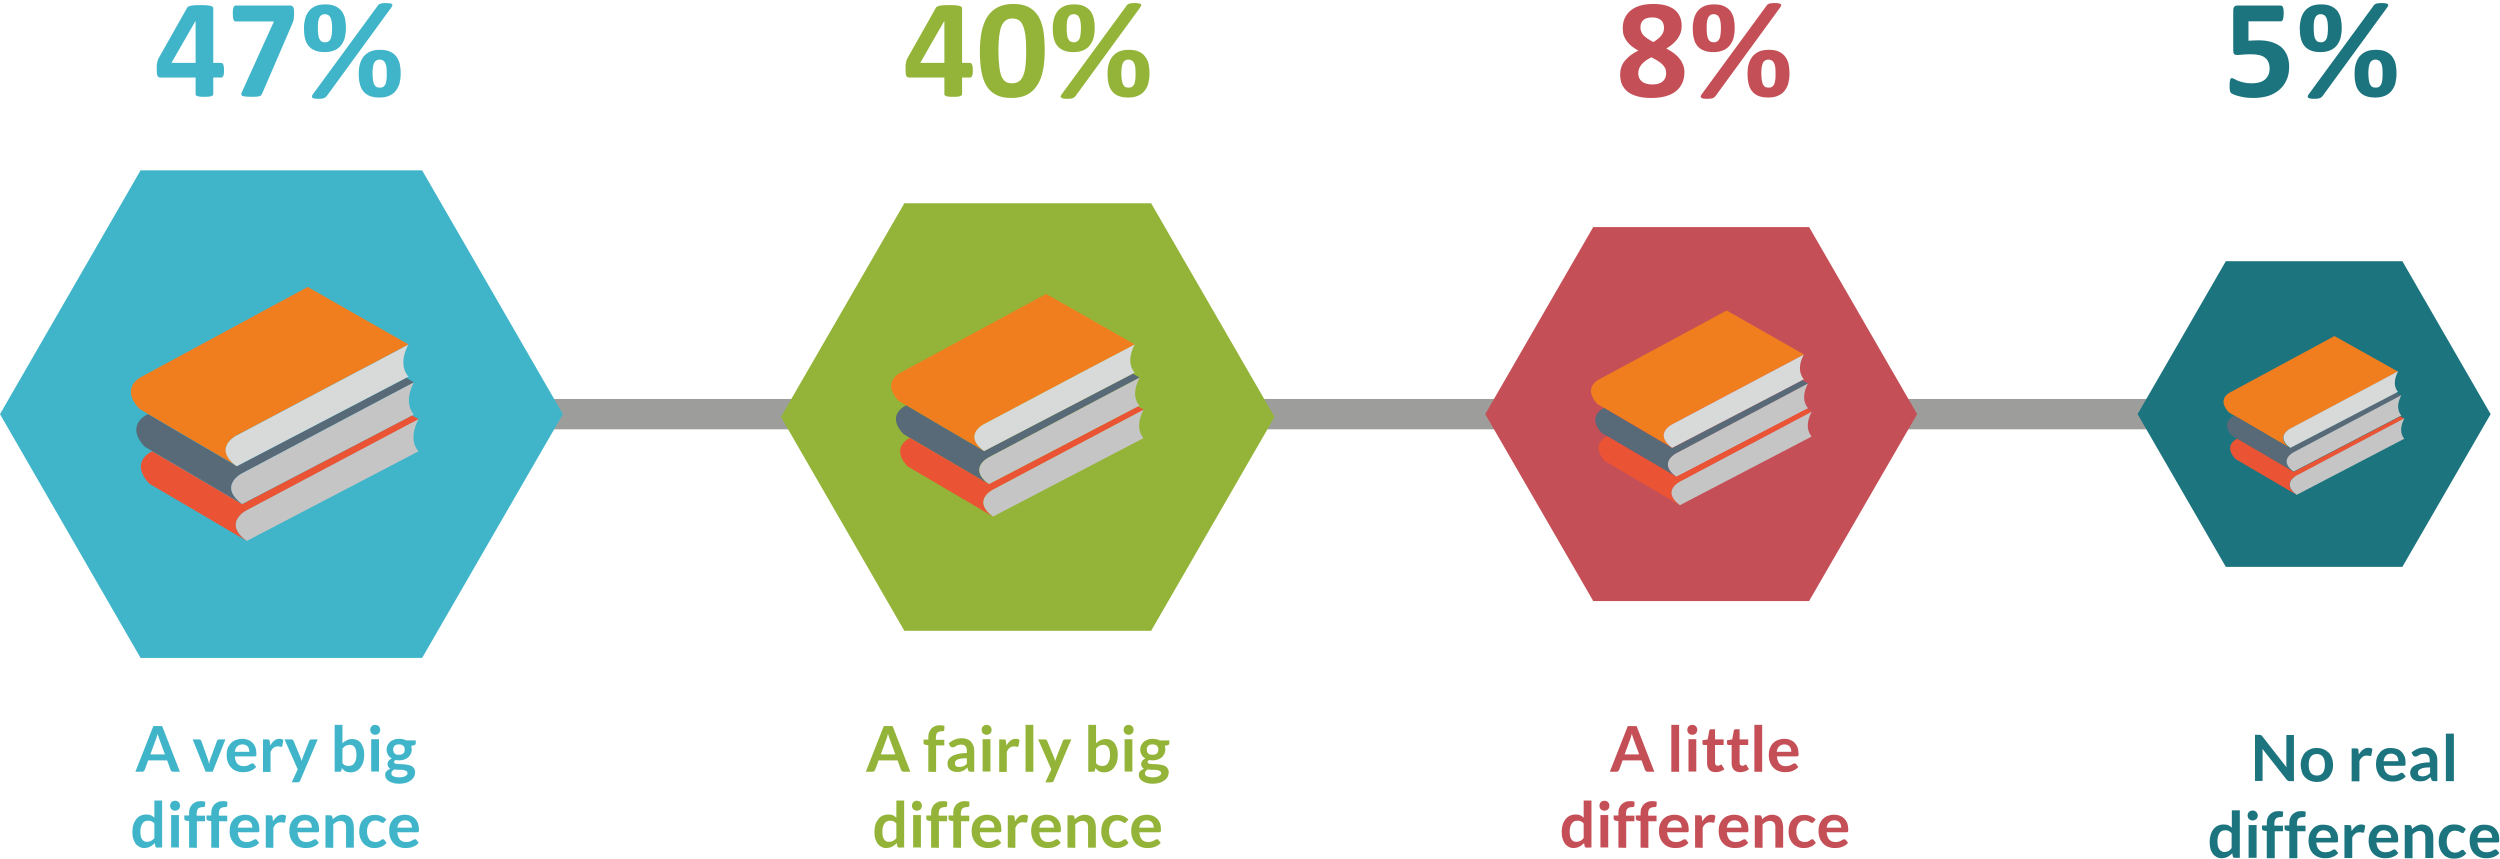 <?xml version="1.0" encoding="UTF-8" standalone="no"?>
<!DOCTYPE svg PUBLIC "-//W3C//DTD SVG 1.1//EN" "http://www.w3.org/Graphics/SVG/1.1/DTD/svg11.dtd">
<svg width="100%" height="100%" viewBox="0 0 1252 430" version="1.1" xmlns="http://www.w3.org/2000/svg" xmlns:xlink="http://www.w3.org/1999/xlink" xml:space="preserve" xmlns:serif="http://www.serif.com/" style="fill-rule:evenodd;clip-rule:evenodd;stroke-linejoin:round;stroke-miterlimit:2;">
    <g>
        <g id="Layer_2_1_">
            <rect x="159.3" y="199.8" width="281.1" height="15.2" style="fill:rgb(157,157,156);"/>
            <rect x="513.2" y="199.8" width="291.1" height="15.2" style="fill:rgb(157,157,156);"/>
            <rect x="874.4" y="199.8" width="277.7" height="15.2" style="fill:rgb(157,157,156);"/>
            <path d="M70.4,329.5L0,207.4L70.4,85.3L211.4,85.3L281.9,207.4L211.4,329.5L70.4,329.5Z" style="fill:rgb(64,181,201);fill-rule:nonzero;"/>
            <g>
                <path d="M204.6,172.5L188.8,180.9L173.2,189.1L118.6,218C118.6,218 106.2,224.2 118.6,233.4L91.6,217.6L74.1,207.3L69.9,204.8C69.9,204.8 60.1,195.8 69.9,189.2L154.1,143.7L204.6,172.5Z" style="fill:rgb(240,126,31);fill-rule:nonzero;"/>
                <path d="M207.3,191.5L191.7,199.7L121.3,237C121.3,237 108.9,243.2 121.3,252.4L76.2,225.9L72.6,223.8C72.6,223.8 62.8,214.8 72.6,208.2L74.1,207.4L91.6,217.7L118.6,233.5L187.8,197.4L203.5,189.2L207.3,191.5Z" style="fill:rgb(88,105,120);fill-rule:nonzero;"/>
                <path d="M204.6,188.6L203.4,189.2L187.7,197.4L118.5,233.5C106.1,224.3 118.5,218.1 118.5,218.1L173.1,189.2L188.7,181L204.5,172.6C198.8,183.4 204.6,188.6 204.6,188.6Z" style="fill:rgb(216,217,217);fill-rule:nonzero;"/>
                <path d="M207.3,207.6L206.4,208.1L121.3,252.4C108.9,243.2 121.3,237 121.3,237L191.7,199.7L207.3,191.5C201.6,202.3 207.3,207.6 207.3,207.6Z" style="fill:rgb(198,197,197);fill-rule:nonzero;"/>
                <path d="M123.6,270.9L74.9,242.3C74.9,242.3 65.1,233.3 74.9,226.7L76.2,226L121.3,252.5L206.4,208.1L209.7,210L123.7,255.6C123.6,255.5 111.2,261.7 123.6,270.9Z" style="fill:rgb(234,83,51);fill-rule:nonzero;"/>
                <path d="M209.6,226L123.6,270.9C111.2,261.7 123.6,255.5 123.6,255.5L209.6,209.9C203.9,220.8 209.6,226 209.6,226Z" style="fill:rgb(198,197,197);fill-rule:nonzero;"/>
            </g>
            <path d="M452.9,315.9L391.1,208.8L452.9,101.8L576.5,101.8L638.3,208.8L576.5,315.9L452.9,315.9Z" style="fill:rgb(147,180,56);fill-rule:nonzero;"/>
            <g>
                <path d="M568.3,172.5L554.4,179.8L540.7,187L492.8,212.4C492.8,212.4 481.9,217.8 492.8,225.9L469.1,212L453.8,203L450.1,200.8C450.1,200.8 441.5,192.9 450.1,187.1L523.9,147.2L568.3,172.5Z" style="fill:rgb(240,126,31);fill-rule:nonzero;"/>
                <path d="M570.7,189.1L557,196.3L495.2,229C495.2,229 484.3,234.4 495.2,242.5L455.7,219.3L452.5,217.4C452.5,217.4 443.9,209.5 452.5,203.7L453.8,203L469.1,212L492.8,225.9L553.5,194.3L567.3,187.1L570.7,189.1Z" style="fill:rgb(88,105,120);fill-rule:nonzero;"/>
                <path d="M568.3,186.6L567.3,187.1L553.5,194.3L492.8,225.9C481.9,217.8 492.8,212.4 492.8,212.4L540.7,187L554.4,179.8L568.3,172.5C563.2,182 568.3,186.6 568.3,186.6Z" style="fill:rgb(216,217,217);fill-rule:nonzero;"/>
                <path d="M570.7,203.2L569.9,203.6L495.3,242.5C484.4,234.4 495.3,229 495.3,229L557.1,196.3L570.8,189.1C565.6,198.6 570.7,203.2 570.7,203.2Z" style="fill:rgb(198,197,197);fill-rule:nonzero;"/>
                <path d="M497.3,258.7L454.6,233.6C454.6,233.6 446,225.7 454.6,219.9L455.7,219.3L495.3,242.5L569.9,203.6L572.8,205.2L497.4,245.2C497.3,245.2 486.4,250.7 497.3,258.7Z" style="fill:rgb(234,83,51);fill-rule:nonzero;"/>
                <path d="M572.7,219.4L497.3,258.7C486.4,250.6 497.3,245.2 497.3,245.2L572.7,205.2C567.7,214.8 572.7,219.4 572.7,219.4Z" style="fill:rgb(198,197,197);fill-rule:nonzero;"/>
            </g>
            <path d="M797.9,301L743.8,207.4L797.9,113.7L906,113.7L960.1,207.4L906,301L797.9,301Z" style="fill:rgb(197,79,86);fill-rule:nonzero;"/>
            <g>
                <path d="M903.4,177.5L891.3,183.9L879.3,190.3L837.4,212.5C837.4,212.5 827.9,217.2 837.4,224.3L816.7,212.1L803.3,204.3L800.1,202.4C800.1,202.4 792.6,195.5 800.1,190.4L864.7,155.5L903.4,177.5Z" style="fill:rgb(240,126,31);fill-rule:nonzero;"/>
                <path d="M905.5,192.1L893.6,198.4L839.6,227C839.6,227 830.1,231.7 839.6,238.8L805,218.5L802.2,216.9C802.2,216.9 794.7,210 802.2,204.9L803.3,204.3L816.7,212.2L837.4,224.4L890.5,196.7L902.5,190.4L905.5,192.1Z" style="fill:rgb(88,105,120);fill-rule:nonzero;"/>
                <path d="M903.4,189.9L902.5,190.4L890.5,196.7L837.4,224.3C827.9,217.2 837.4,212.5 837.4,212.5L879.3,190.3L891.2,184L903.3,177.6C899,185.9 903.4,189.9 903.4,189.9Z" style="fill:rgb(216,217,217);fill-rule:nonzero;"/>
                <path d="M905.5,204.4L904.8,204.8L839.5,238.8C830,231.7 839.5,227 839.5,227L893.5,198.4L905.4,192.1C901.1,200.4 905.5,204.4 905.5,204.4Z" style="fill:rgb(198,197,197);fill-rule:nonzero;"/>
                <path d="M841.3,253L803.9,231C803.9,231 796.4,224.1 803.9,219L804.9,218.5L839.5,238.8L904.8,204.8L907.3,206.2L841.3,241.2C841.3,241.2 831.8,245.9 841.3,253Z" style="fill:rgb(234,83,51);fill-rule:nonzero;"/>
                <path d="M907.3,218.6L841.3,253C831.8,245.9 841.3,241.2 841.3,241.2L907.3,206.2C902.9,214.5 907.3,218.6 907.3,218.6Z" style="fill:rgb(198,197,197);fill-rule:nonzero;"/>
            </g>
            <path d="M1114.7,283.9L1070.5,207.4L1114.7,130.8L1203.1,130.8L1247.3,207.4L1203.1,283.9L1114.7,283.9Z" style="fill:rgb(27,116,126);fill-rule:nonzero;"/>
            <g>
                <path d="M1200.9,186.1L1191,191.4L1146.9,214.8C1146.9,214.8 1139.1,218.7 1146.9,224.5L1130,214.6L1119,208.2L1116.3,206.6C1116.3,206.6 1110.1,200.9 1116.3,196.8L1169.1,168.3L1200.9,186.1Z" style="fill:rgb(240,126,31);fill-rule:nonzero;"/>
                <path d="M1202.6,198L1192.8,203.2L1148.6,226.6C1148.6,226.6 1140.8,230.5 1148.6,236.3L1120.3,219.7L1118,218.4C1118,218.4 1111.8,212.7 1118,208.6L1118.9,208.1L1129.9,214.5L1146.8,224.4L1190.2,201.8L1200,196.7L1202.6,198Z" style="fill:rgb(88,105,120);fill-rule:nonzero;"/>
                <path d="M1200.9,196.2L1200.2,196.6L1190.4,201.7L1147,224.3C1139.2,218.5 1147,214.6 1147,214.6L1191.1,191.2L1201,185.9C1197.3,192.9 1200.9,196.2 1200.9,196.2Z" style="fill:rgb(216,217,217);fill-rule:nonzero;"/>
                <path d="M1202.6,208.1L1202,208.4L1148.6,236.2C1140.8,230.4 1148.6,226.5 1148.6,226.5L1192.8,203.1L1202.6,197.9C1199,204.8 1202.6,208.1 1202.6,208.1Z" style="fill:rgb(198,197,197);fill-rule:nonzero;"/>
                <path d="M1150.1,247.8L1119.6,229.9C1119.6,229.9 1113.4,224.2 1119.6,220.1L1120.4,219.7L1148.7,236.3L1202.1,208.5L1204.1,209.7L1150.2,238.3C1150.1,238.1 1142.4,242 1150.1,247.8Z" style="fill:rgb(234,83,51);fill-rule:nonzero;"/>
                <path d="M1204.1,219.7L1150.2,247.8C1142.4,242 1150.2,238.1 1150.2,238.1L1204.1,209.5C1200.5,216.4 1204.1,219.7 1204.1,219.7Z" style="fill:rgb(198,197,197);fill-rule:nonzero;"/>
            </g>
            <g>
                <path d="M90.1,386.5L86.8,386.5C86.4,386.5 86.1,386.4 85.9,386.2C85.7,386 85.5,385.8 85.4,385.5L83.7,380.8L74.2,380.8L72.5,385.5C72.4,385.7 72.2,386 72,386.2C71.8,386.4 71.4,386.5 71.1,386.5L67.8,386.5L76.8,363.6L81.2,363.6L90.1,386.5ZM75.3,377.8L82.6,377.8L79.8,370.2C79.7,369.9 79.5,369.5 79.4,369C79.2,368.5 79.1,368 78.9,367.5C78.8,368 78.6,368.5 78.5,369C78.4,369.5 78.2,369.9 78.1,370.2L75.3,377.8Z" style="fill:rgb(64,181,201);fill-rule:nonzero;"/>
                <path d="M106.5,386.5L103,386.5L96.5,370.3L99.7,370.3C100,370.3 100.2,370.4 100.4,370.5C100.6,370.6 100.7,370.8 100.8,371L103.9,379.7C104.1,380.2 104.2,380.7 104.4,381.2C104.5,381.7 104.6,382.2 104.7,382.7C104.8,382.2 104.9,381.7 105,381.2C105.1,380.7 105.3,380.2 105.5,379.7L108.7,371C108.8,370.8 108.9,370.6 109.1,370.5C109.3,370.4 109.5,370.3 109.8,370.3L112.9,370.3L106.5,386.5Z" style="fill:rgb(64,181,201);fill-rule:nonzero;"/>
                <path d="M121.4,370C122.4,370 123.4,370.2 124.2,370.5C125,370.8 125.8,371.3 126.4,371.9C127,372.5 127.5,373.3 127.9,374.2C128.2,375.1 128.4,376.2 128.4,377.3L128.4,378C128.4,378.2 128.3,378.3 128.3,378.5C128.2,378.6 128.1,378.7 128,378.7C127.9,378.7 127.7,378.8 127.6,378.8L117.6,378.8C117.7,380.5 118.2,381.7 118.9,382.5C119.7,383.3 120.7,383.7 122,383.7C122.6,383.7 123.2,383.6 123.6,383.5C124.1,383.4 124.5,383.2 124.8,383C125.1,382.8 125.4,382.7 125.7,382.5C126,382.4 126.2,382.3 126.5,382.3C126.7,382.3 126.8,382.3 126.9,382.4C127,382.5 127.1,382.6 127.2,382.7L128.3,384.1C127.9,384.6 127.4,385 126.8,385.4C126.3,385.7 125.7,386 125.1,386.2C124.5,386.4 123.9,386.6 123.3,386.6C122.7,386.7 122.1,386.7 121.5,386.7C120.4,386.7 119.3,386.5 118.3,386.1C117.3,385.7 116.5,385.2 115.8,384.4C115.1,383.7 114.5,382.8 114.1,381.7C113.7,380.6 113.5,379.4 113.5,377.9C113.5,376.8 113.7,375.7 114,374.8C114.3,373.9 114.9,373 115.5,372.3C116.2,371.6 117,371 118,370.6C119.1,370.2 120.2,370 121.4,370ZM121.5,372.8C120.4,372.8 119.5,373.1 118.8,373.8C118.2,374.4 117.7,375.4 117.6,376.5L124.9,376.5C124.9,376 124.8,375.5 124.7,375.1C124.6,374.7 124.4,374.3 124.1,373.9C123.8,373.6 123.5,373.3 123,373.1C122.6,372.9 122.1,372.8 121.5,372.8Z" style="fill:rgb(64,181,201);fill-rule:nonzero;"/>
                <path d="M131.7,386.6L131.7,370.3L134,370.3C134.4,370.3 134.7,370.4 134.8,370.5C134.9,370.6 135.1,370.9 135.1,371.3L135.3,373.3C135.9,372.3 136.6,371.5 137.3,370.9C138.1,370.3 139,370 139.9,370C140.7,370 141.4,370.2 141.9,370.6L141.4,373.5C141.4,373.7 141.3,373.8 141.2,373.9C141.1,374 141,374 140.8,374C140.6,374 140.4,374 140.2,373.9C140,373.8 139.6,373.8 139.1,373.8C138.3,373.8 137.6,374 137,374.5C136.4,374.9 135.9,375.6 135.5,376.5L135.5,386.6L131.7,386.6Z" style="fill:rgb(64,181,201);fill-rule:nonzero;"/>
                <path d="M150.3,391C150.2,391.3 150,391.5 149.8,391.6C149.6,391.7 149.3,391.8 149,391.8L146.1,391.8L149.1,385.3L142.5,370.3L145.9,370.3C146.2,370.3 146.5,370.4 146.6,370.5C146.8,370.6 146.9,370.8 147,371L150.5,379.4C150.6,379.7 150.7,380 150.8,380.3C150.9,380.6 151,380.9 151,381.2L151.6,379.4L154.9,371C155,370.8 155.1,370.6 155.3,370.5C155.5,370.4 155.7,370.3 156,370.3L159.1,370.3L150.3,391Z" style="fill:rgb(64,181,201);fill-rule:nonzero;"/>
                <path d="M167.6,386.5L167.6,363L171.5,363L171.5,372.3C172.1,371.6 172.9,371.1 173.7,370.7C174.5,370.3 175.5,370.1 176.5,370.1C177.4,370.1 178.2,370.3 178.9,370.6C179.6,371 180.3,371.5 180.8,372.2C181.3,372.9 181.7,373.8 182,374.8C182.3,375.8 182.4,377 182.4,378.3C182.4,379.5 182.2,380.6 181.9,381.7C181.6,382.7 181.1,383.6 180.5,384.4C179.9,385.2 179.2,385.8 178.3,386.2C177.4,386.6 176.5,386.8 175.4,386.8C174.9,386.8 174.4,386.7 174,386.6C173.6,386.5 173.2,386.4 172.9,386.2C172.6,386 172.2,385.8 172,385.5C171.7,385.2 171.4,385 171.2,384.6L171,385.7C170.9,386 170.8,386.2 170.7,386.3C170.5,386.4 170.3,386.5 170.1,386.5L167.6,386.5ZM175.2,373C174.4,373 173.7,373.2 173.1,373.5C172.5,373.8 172,374.3 171.5,374.9L171.5,382.2C171.9,382.7 172.4,383.1 172.9,383.3C173.4,383.5 174,383.6 174.6,383.6C175.2,383.6 175.7,383.5 176.2,383.3C176.7,383.1 177.1,382.7 177.4,382.3C177.7,381.8 178,381.3 178.2,380.6C178.4,379.9 178.5,379.1 178.5,378.2C178.5,377.2 178.4,376.4 178.3,375.8C178.1,375.1 177.9,374.6 177.6,374.2C177.3,373.8 177,373.5 176.6,373.3C176.2,373.1 175.7,373 175.2,373Z" style="fill:rgb(64,181,201);fill-rule:nonzero;"/>
                <path d="M190.4,365.5C190.4,365.8 190.3,366.2 190.2,366.5C190.1,366.8 189.9,367.1 189.7,367.3C189.5,367.5 189.2,367.7 188.9,367.8C188.6,367.9 188.3,368 187.9,368C187.6,368 187.2,367.9 186.9,367.8C186.6,367.7 186.3,367.5 186.1,367.3C185.9,367.1 185.7,366.8 185.6,366.5C185.5,366.2 185.4,365.9 185.4,365.5C185.4,365.2 185.5,364.8 185.6,364.5C185.7,364.2 185.9,363.9 186.1,363.7C186.3,363.5 186.6,363.3 186.9,363.2C187.2,363.1 187.5,363 187.9,363C188.2,363 188.6,363.1 188.9,363.2C189.2,363.3 189.5,363.5 189.7,363.7C189.9,363.9 190.1,364.2 190.2,364.5C190.3,364.8 190.4,365.2 190.4,365.5ZM189.8,370.2L189.8,386.4L185.9,386.4L185.9,370.2L189.8,370.2Z" style="fill:rgb(64,181,201);fill-rule:nonzero;"/>
                <path d="M199.8,370C200.5,370 201.2,370.1 201.8,370.2C202.4,370.3 203,370.6 203.5,370.8L208.2,370.8L208.2,372.3C208.2,372.5 208.1,372.7 208,372.9C207.9,373 207.7,373.1 207.4,373.2L205.9,373.5C206,373.8 206.1,374.1 206.1,374.4C206.2,374.7 206.2,375 206.2,375.4C206.2,376.2 206,376.9 205.7,377.6C205.4,378.2 204.9,378.8 204.4,379.3C203.8,379.8 203.2,380.1 202.4,380.4C201.6,380.6 200.8,380.8 199.9,380.8C199.3,380.8 198.7,380.7 198.1,380.6C197.6,380.9 197.3,381.3 197.3,381.6C197.3,381.9 197.5,382.2 197.8,382.3C198.1,382.5 198.5,382.6 199,382.6C199.5,382.6 200,382.7 200.7,382.7C201.4,382.7 202,382.7 202.6,382.8C203.3,382.9 203.9,382.9 204.5,383.1C205.1,383.2 205.7,383.4 206.2,383.7C206.7,384 207.1,384.4 207.4,384.9C207.7,385.4 207.9,386 207.9,386.8C207.9,387.5 207.7,388.2 207.4,388.9C207.1,389.6 206.5,390.2 205.9,390.7C205.2,391.2 204.4,391.7 203.4,392C202.4,392.3 201.3,392.5 200.1,392.5C198.9,392.5 197.8,392.4 196.9,392.1C196,391.9 195.2,391.5 194.6,391.1C194,390.7 193.6,390.2 193.3,389.7C193,389.2 192.9,388.6 192.9,388.1C192.9,387.3 193.1,386.7 193.6,386.2C194.1,385.7 194.7,385.3 195.5,385C195.1,384.8 194.8,384.5 194.5,384.1C194.2,383.7 194.1,383.3 194.1,382.7C194.1,382.5 194.1,382.2 194.2,381.9C194.3,381.6 194.4,381.4 194.6,381.1C194.8,380.8 195,380.6 195.3,380.4C195.6,380.2 195.9,380 196.2,379.8C195.4,379.4 194.7,378.8 194.3,378C193.9,377.2 193.6,376.4 193.6,375.4C193.6,374.6 193.8,373.9 194.1,373.2C194.4,372.6 194.9,372 195.4,371.5C195.9,371 196.7,370.7 197.4,370.4C198,370.1 198.9,370 199.8,370ZM204.1,387.2C204.1,386.9 204,386.6 203.8,386.4C203.6,386.2 203.4,386 203,385.9C202.6,385.8 202.3,385.7 201.9,385.6C201.5,385.5 201,385.5 200.5,385.5L199,385.5C198.5,385.5 198,385.4 197.5,385.3C197.1,385.5 196.7,385.8 196.4,386.2C196.1,386.5 196,386.9 196,387.3C196,387.6 196.1,387.9 196.2,388.1C196.3,388.3 196.6,388.6 196.9,388.7C197.2,388.9 197.6,389 198.1,389.1C198.6,389.2 199.2,389.3 199.9,389.3C200.6,389.3 201.3,389.2 201.8,389.1C202.3,389 202.8,388.8 203.1,388.6C203.4,388.4 203.7,388.2 203.9,387.9C204,387.8 204.1,387.5 204.1,387.2ZM199.8,378C200.3,378 200.7,377.9 201.1,377.8C201.5,377.7 201.8,377.5 202,377.3C202.2,377.1 202.4,376.8 202.5,376.5C202.6,376.2 202.7,375.8 202.7,375.4C202.7,374.6 202.5,374 202,373.5C201.5,373 200.8,372.8 199.8,372.8C198.8,372.8 198.1,373 197.6,373.5C197.1,374 196.9,374.6 196.9,375.4C196.9,375.8 197,376.1 197.1,376.5C197.2,376.8 197.4,377.1 197.6,377.3C197.8,377.5 198.1,377.7 198.5,377.9C198.9,377.9 199.4,378 199.8,378Z" style="fill:rgb(64,181,201);fill-rule:nonzero;"/>
                <path d="M78.8,424.5C78.3,424.5 78,424.3 77.8,423.8L77.5,422.2C77.2,422.6 76.8,422.9 76.4,423.2C76,423.5 75.6,423.8 75.2,424C74.8,424.2 74.3,424.4 73.8,424.5C73.3,424.6 72.8,424.7 72.2,424.7C71.3,424.7 70.5,424.5 69.8,424.1C69.1,423.7 68.4,423.2 67.9,422.5C67.4,421.8 67,420.9 66.7,419.9C66.4,418.9 66.3,417.7 66.3,416.4C66.3,415.2 66.5,414.1 66.8,413C67.1,411.9 67.6,411.1 68.2,410.3C68.8,409.5 69.5,408.9 70.4,408.5C71.3,408.1 72.2,407.9 73.3,407.9C74.2,407.9 75,408 75.6,408.3C76.2,408.6 76.8,409 77.3,409.5L77.3,400.9L81.2,400.9L81.2,424.4L78.8,424.5ZM73.6,421.6C74.4,421.6 75.1,421.4 75.7,421.1C76.3,420.8 76.8,420.3 77.3,419.7L77.3,412.4C76.9,411.9 76.4,411.5 75.9,411.3C75.4,411.1 74.8,411 74.2,411C73.6,411 73.1,411.1 72.6,411.3C72.1,411.5 71.7,411.9 71.4,412.3C71.1,412.7 70.8,413.3 70.6,414C70.4,414.7 70.3,415.5 70.3,416.4C70.3,417.4 70.4,418.2 70.5,418.8C70.7,419.5 70.9,420 71.2,420.4C71.5,420.8 71.8,421.1 72.2,421.3C72.6,421.5 73.1,421.6 73.6,421.6Z" style="fill:rgb(64,181,201);fill-rule:nonzero;"/>
                <path d="M90.2,403.5C90.2,403.8 90.1,404.2 90,404.5C89.9,404.8 89.7,405.1 89.5,405.3C89.3,405.5 89,405.7 88.7,405.8C88.4,405.9 88.1,406 87.7,406C87.4,406 87,405.9 86.7,405.8C86.4,405.7 86.1,405.5 85.9,405.3C85.7,405.1 85.5,404.8 85.4,404.5C85.3,404.2 85.2,403.9 85.2,403.5C85.2,403.2 85.3,402.8 85.4,402.5C85.5,402.2 85.7,401.9 85.9,401.7C86.1,401.5 86.4,401.3 86.7,401.2C87,401.1 87.3,401 87.7,401C88,401 88.4,401.1 88.7,401.2C89,401.3 89.3,401.5 89.5,401.7C89.7,401.9 89.9,402.2 90,402.5C90.1,402.8 90.2,403.2 90.2,403.5ZM89.6,408.2L89.6,424.4L85.7,424.4L85.7,408.2L89.6,408.2Z" style="fill:rgb(64,181,201);fill-rule:nonzero;"/>
                <path d="M94.7,424.5L94.7,411.2L93.3,411C93,410.9 92.7,410.8 92.6,410.7C92.4,410.5 92.3,410.3 92.3,410L92.3,408.4L94.7,408.4L94.7,407.2C94.7,406.3 94.8,405.4 95.1,404.7C95.4,404 95.8,403.3 96.3,402.8C96.8,402.3 97.5,401.9 98.2,401.6C98.9,401.3 99.8,401.2 100.7,401.2C101.4,401.2 102.1,401.3 102.8,401.5L102.7,403.5C102.7,403.8 102.5,404 102.3,404.1C102,404.2 101.7,404.2 101.4,404.2C100.9,404.2 100.5,404.3 100.2,404.4C99.8,404.5 99.5,404.7 99.3,404.9C99,405.1 98.9,405.5 98.7,405.9C98.6,406.3 98.5,406.8 98.5,407.4L98.5,408.5L102.7,408.5L102.7,411.3L98.6,411.3L98.6,424.6L94.7,424.5Z" style="fill:rgb(64,181,201);fill-rule:nonzero;"/>
                <path d="M105.8,424.5L105.8,411.2L104.4,411C104.1,410.9 103.8,410.8 103.7,410.7C103.5,410.5 103.4,410.3 103.4,410L103.4,408.4L105.8,408.4L105.8,407.2C105.8,406.3 105.9,405.4 106.2,404.7C106.5,404 106.9,403.3 107.4,402.8C107.9,402.3 108.6,401.9 109.3,401.6C110,401.3 110.9,401.2 111.8,401.2C112.5,401.2 113.2,401.3 113.9,401.5L113.8,403.5C113.8,403.8 113.6,404 113.4,404.1C113.1,404.2 112.8,404.2 112.5,404.2C112,404.2 111.6,404.3 111.3,404.4C110.9,404.5 110.6,404.7 110.4,404.9C110.1,405.1 110,405.5 109.8,405.9C109.7,406.3 109.6,406.8 109.6,407.4L109.6,408.5L113.8,408.5L113.8,411.3L109.7,411.3L109.7,424.6L105.8,424.5Z" style="fill:rgb(64,181,201);fill-rule:nonzero;"/>
                <path d="M122.9,408C123.9,408 124.9,408.2 125.7,408.5C126.5,408.8 127.3,409.3 127.9,409.9C128.5,410.5 129,411.3 129.4,412.2C129.7,413.1 129.9,414.2 129.9,415.3L129.9,416C129.9,416.2 129.8,416.3 129.8,416.5C129.7,416.6 129.6,416.7 129.5,416.7C129.4,416.7 129.2,416.8 129.1,416.8L119.1,416.8C119.2,418.5 119.7,419.7 120.4,420.5C121.2,421.3 122.2,421.7 123.5,421.7C124.1,421.7 124.7,421.6 125.1,421.5C125.6,421.4 126,421.2 126.3,421C126.6,420.8 126.9,420.7 127.2,420.5C127.5,420.4 127.7,420.3 128,420.3C128.2,420.3 128.3,420.3 128.4,420.4C128.5,420.5 128.6,420.6 128.7,420.7L129.8,422.1C129.4,422.6 128.9,423 128.3,423.4C127.8,423.7 127.2,424 126.6,424.2C126,424.4 125.4,424.6 124.8,424.6C124.2,424.7 123.6,424.7 123,424.7C121.9,424.7 120.8,424.5 119.8,424.1C118.8,423.7 118,423.2 117.3,422.4C116.6,421.7 116,420.8 115.6,419.7C115.2,418.6 115,417.4 115,415.9C115,414.8 115.2,413.7 115.5,412.8C115.8,411.9 116.4,411 117,410.3C117.7,409.6 118.5,409 119.5,408.6C120.6,408.2 121.7,408 122.9,408ZM123,410.8C121.9,410.8 121,411.1 120.3,411.8C119.7,412.4 119.2,413.4 119.1,414.5L126.4,414.5C126.4,414 126.3,413.5 126.2,413.1C126.1,412.7 125.9,412.3 125.6,411.9C125.3,411.6 125,411.3 124.5,411.1C124.1,410.9 123.6,410.8 123,410.8Z" style="fill:rgb(64,181,201);fill-rule:nonzero;"/>
                <path d="M133.1,424.5L133.1,408.3L135.4,408.3C135.8,408.3 136.1,408.4 136.2,408.5C136.3,408.6 136.5,408.9 136.5,409.3L136.7,411.3C137.3,410.3 138,409.5 138.7,408.9C139.5,408.3 140.4,408 141.3,408C142.1,408 142.8,408.2 143.3,408.6L142.8,411.5C142.8,411.7 142.7,411.8 142.6,411.9C142.5,412 142.4,412 142.2,412C142,412 141.8,412 141.6,411.9C141.4,411.8 141,411.8 140.5,411.8C139.7,411.8 139,412 138.4,412.5C137.8,412.9 137.3,413.6 136.9,414.5L136.9,424.6L133.1,424.5Z" style="fill:rgb(64,181,201);fill-rule:nonzero;"/>
                <path d="M152.8,408C153.8,408 154.8,408.2 155.6,408.5C156.4,408.8 157.2,409.3 157.8,409.9C158.4,410.5 158.9,411.3 159.3,412.2C159.6,413.1 159.8,414.2 159.8,415.3L159.8,416C159.8,416.2 159.7,416.3 159.7,416.5C159.6,416.6 159.5,416.7 159.4,416.7C159.3,416.7 159.1,416.8 159,416.8L149,416.8C149.1,418.5 149.6,419.7 150.3,420.5C151.1,421.3 152.1,421.7 153.4,421.7C154,421.7 154.6,421.6 155,421.5C155.5,421.4 155.9,421.2 156.2,421C156.5,420.8 156.8,420.7 157.1,420.5C157.4,420.4 157.6,420.3 157.9,420.3C158.1,420.3 158.2,420.3 158.3,420.4C158.4,420.5 158.5,420.6 158.6,420.7L159.7,422.1C159.3,422.6 158.8,423 158.2,423.4C157.7,423.7 157.1,424 156.5,424.2C155.9,424.4 155.3,424.6 154.7,424.6C154.1,424.7 153.5,424.7 152.9,424.7C151.8,424.7 150.7,424.5 149.7,424.1C148.7,423.7 147.9,423.2 147.2,422.4C146.5,421.7 145.9,420.8 145.5,419.7C145.1,418.6 144.9,417.4 144.9,415.9C144.9,414.8 145.1,413.7 145.4,412.8C145.7,411.9 146.3,411 146.9,410.3C147.6,409.6 148.4,409 149.4,408.6C150.5,408.2 151.5,408 152.8,408ZM152.8,410.8C151.7,410.8 150.8,411.1 150.1,411.8C149.5,412.4 149,413.4 148.9,414.5L156.2,414.5C156.2,414 156.1,413.5 156,413.1C155.9,412.7 155.7,412.3 155.4,411.9C155.1,411.6 154.8,411.3 154.3,411.1C153.9,410.9 153.4,410.8 152.8,410.8Z" style="fill:rgb(64,181,201);fill-rule:nonzero;"/>
                <path d="M163,424.5L163,408.3L165.4,408.3C165.9,408.3 166.2,408.5 166.4,409L166.7,410.3C167,410 167.4,409.7 167.7,409.4C168.1,409.1 168.4,408.9 168.9,408.7C169.4,408.5 169.7,408.3 170.2,408.2C170.7,408.1 171.2,408 171.7,408C172.6,408 173.4,408.2 174.1,408.5C174.8,408.8 175.4,409.2 175.8,409.8C176.3,410.3 176.6,411 176.8,411.7C177,412.5 177.2,413.3 177.2,414.2L177.2,424.5L173.3,424.5L173.3,414.2C173.3,413.2 173.1,412.4 172.6,411.9C172.1,411.4 171.5,411.1 170.5,411.1C169.8,411.1 169.2,411.3 168.6,411.6C168,411.9 167.4,412.3 166.9,412.9L166.9,424.6L163,424.5Z" style="fill:rgb(64,181,201);fill-rule:nonzero;"/>
                <path d="M192.4,411.7C192.3,411.8 192.2,412 192.1,412C192,412.1 191.8,412.1 191.6,412.1C191.4,412.1 191.2,412 191,411.9C190.8,411.8 190.6,411.6 190.3,411.5C190,411.3 189.7,411.2 189.4,411.1C189,411 188.6,410.9 188,410.9C187.3,410.9 186.7,411 186.2,411.3C185.7,411.5 185.3,411.9 184.9,412.4C184.6,412.9 184.3,413.4 184.1,414.1C183.9,414.8 183.8,415.5 183.8,416.3C183.8,417.2 183.9,417.9 184.1,418.6C184.3,419.3 184.6,419.8 184.9,420.3C185.2,420.8 185.7,421.1 186.2,421.3C186.7,421.5 187.3,421.7 187.9,421.7C188.5,421.7 189,421.6 189.4,421.5C189.8,421.4 190.1,421.2 190.4,421C190.7,420.8 190.9,420.6 191.1,420.5C191.3,420.3 191.5,420.3 191.8,420.3C192.1,420.3 192.4,420.4 192.5,420.7L193.6,422.1C193.2,422.6 192.7,423 192.2,423.4C191.7,423.7 191.2,424 190.6,424.2C190,424.4 189.5,424.6 188.9,424.6C188.3,424.7 187.7,424.7 187.2,424.7C186.2,424.7 185.3,424.5 184.4,424.1C183.5,423.7 182.7,423.2 182.1,422.5C181.4,421.8 180.9,420.9 180.5,419.9C180.1,418.9 179.9,417.7 179.9,416.3C179.9,415.1 180.1,414 180.4,413C180.7,412 181.2,411.1 181.9,410.4C182.6,409.7 183.4,409.1 184.4,408.7C185.4,408.3 186.5,408.1 187.8,408.1C189,408.1 190.1,408.3 191,408.7C191.9,409.1 192.7,409.6 193.5,410.4L192.4,411.7Z" style="fill:rgb(64,181,201);fill-rule:nonzero;"/>
                <path d="M202.8,408C203.8,408 204.8,408.2 205.6,408.5C206.4,408.8 207.2,409.3 207.8,409.9C208.4,410.5 208.9,411.3 209.3,412.2C209.6,413.1 209.8,414.2 209.8,415.3L209.8,416C209.8,416.2 209.7,416.3 209.7,416.5C209.6,416.6 209.5,416.7 209.4,416.7C209.3,416.7 209.1,416.8 209,416.8L199,416.8C199.1,418.5 199.6,419.7 200.3,420.5C201.1,421.3 202.1,421.7 203.4,421.7C204,421.7 204.6,421.6 205,421.5C205.5,421.4 205.9,421.2 206.2,421C206.5,420.8 206.8,420.7 207.1,420.5C207.4,420.4 207.6,420.3 207.9,420.3C208.1,420.3 208.2,420.3 208.3,420.4C208.4,420.5 208.5,420.6 208.6,420.7L209.7,422.1C209.3,422.6 208.8,423 208.2,423.4C207.7,423.7 207.1,424 206.5,424.2C205.9,424.4 205.3,424.6 204.7,424.6C204.1,424.7 203.5,424.7 202.9,424.7C201.8,424.7 200.7,424.5 199.7,424.1C198.7,423.7 197.9,423.2 197.2,422.4C196.5,421.7 195.9,420.8 195.5,419.7C195.1,418.6 194.9,417.4 194.9,415.9C194.9,414.8 195.1,413.7 195.4,412.8C195.7,411.9 196.3,411 196.9,410.3C197.6,409.6 198.4,409 199.4,408.6C200.5,408.2 201.6,408 202.8,408ZM202.9,410.8C201.8,410.8 200.9,411.1 200.2,411.8C199.6,412.4 199.1,413.4 199,414.5L206.3,414.5C206.3,414 206.2,413.5 206.1,413.1C206,412.7 205.8,412.3 205.5,411.9C205.2,411.6 204.9,411.3 204.4,411.1C204,410.9 203.4,410.8 202.9,410.8Z" style="fill:rgb(64,181,201);fill-rule:nonzero;"/>
            </g>
            <g>
                <path d="M455.9,386.5L452.6,386.5C452.2,386.5 451.9,386.4 451.7,386.2C451.5,386 451.3,385.8 451.2,385.5L449.5,380.8L440,380.8L438.3,385.5C438.2,385.7 438,386 437.8,386.2C437.6,386.4 437.2,386.5 436.9,386.5L433.6,386.5L442.6,363.6L447,363.6L455.9,386.5ZM441.1,377.8L448.4,377.8L445.6,370.2C445.5,369.9 445.3,369.5 445.2,369C445,368.5 444.9,368 444.7,367.5C444.6,368 444.4,368.5 444.3,369C444.2,369.5 444,369.9 443.9,370.2L441.1,377.8Z" style="fill:rgb(147,180,56);fill-rule:nonzero;"/>
                <path d="M464.9,386.5L464.9,373.2L463.5,373C463.2,372.9 462.9,372.8 462.8,372.7C462.6,372.5 462.5,372.3 462.5,372L462.5,370.4L464.9,370.4L464.9,369.2C464.9,368.3 465,367.4 465.3,366.7C465.6,366 466,365.3 466.5,364.8C467,364.3 467.7,363.9 468.4,363.6C469.1,363.3 470,363.2 470.9,363.2C471.6,363.2 472.3,363.3 473,363.5L472.9,365.5C472.9,365.8 472.7,366 472.5,366.1C472.2,366.2 471.9,366.2 471.6,366.2C471.1,366.2 470.7,366.3 470.4,366.4C470,366.5 469.7,366.7 469.5,366.9C469.2,367.1 469.1,367.5 468.9,367.9C468.8,368.3 468.7,368.8 468.7,369.4L468.7,370.5L472.9,370.5L472.9,373.3L468.8,373.3L468.8,386.6L464.9,386.5Z" style="fill:rgb(147,180,56);fill-rule:nonzero;"/>
                <path d="M488,386.5L486.2,386.5C485.8,386.5 485.5,386.4 485.3,386.3C485.1,386.2 484.9,386 484.8,385.6L484.5,384.4C484.1,384.8 483.7,385.1 483.3,385.4C482.9,385.7 482.5,385.9 482.1,386.1C481.7,386.3 481.2,386.4 480.8,386.5C480.3,386.6 479.8,386.6 479.2,386.6C478.5,386.6 477.9,386.5 477.3,386.3C476.7,386.1 476.2,385.8 475.8,385.5C475.4,385.1 475.1,384.7 474.8,384.1C474.6,383.6 474.5,382.9 474.5,382.2C474.5,381.6 474.7,381 475,380.4C475.3,379.8 475.9,379.3 476.6,378.8C477.3,378.3 478.3,377.9 479.6,377.6C480.8,377.3 482.4,377.1 484.2,377.1L484.2,376.1C484.2,375 484,374.2 483.5,373.7C483,373.2 482.4,372.9 481.5,372.9C480.9,372.9 480.3,373 479.9,373.1C479.5,373.2 479.1,373.4 478.8,373.6C478.5,373.8 478.2,374 477.9,374.1C477.6,374.2 477.3,374.3 477,374.3C476.7,374.3 476.5,374.2 476.3,374.1C476.1,374 476,373.8 475.8,373.6L475.1,372.3C477,370.6 479.2,369.7 481.9,369.7C482.8,369.7 483.7,369.9 484.4,370.2C485.1,370.5 485.8,370.9 486.3,371.5C486.8,372.1 487.2,372.7 487.5,373.5C487.8,374.3 487.9,375.1 487.9,376L487.9,386.5L488,386.5ZM480.4,384.1C480.8,384.1 481.2,384.1 481.5,384C481.8,383.9 482.2,383.8 482.5,383.7C482.8,383.6 483.1,383.4 483.4,383.2C483.7,383 484,382.7 484.2,382.4L484.2,379.7C483.1,379.7 482.1,379.8 481.3,379.9C480.5,380 479.9,380.2 479.5,380.4C479,380.6 478.7,380.9 478.5,381.2C478.3,381.5 478.2,381.8 478.2,382.2C478.2,382.9 478.4,383.4 478.8,383.7C479.2,384 479.7,384.1 480.4,384.1Z" style="fill:rgb(147,180,56);fill-rule:nonzero;"/>
                <path d="M496.6,365.5C496.6,365.8 496.5,366.2 496.4,366.5C496.3,366.8 496.1,367.1 495.9,367.3C495.7,367.5 495.4,367.7 495.1,367.8C494.8,367.9 494.5,368 494.1,368C493.8,368 493.4,367.9 493.1,367.8C492.8,367.7 492.5,367.5 492.3,367.3C492.1,367.1 491.9,366.8 491.8,366.5C491.7,366.2 491.6,365.9 491.6,365.5C491.6,365.2 491.7,364.8 491.8,364.5C491.9,364.2 492.1,363.9 492.3,363.7C492.5,363.5 492.8,363.3 493.1,363.2C493.4,363.1 493.7,363 494.1,363C494.4,363 494.8,363.1 495.1,363.2C495.4,363.3 495.7,363.5 495.9,363.7C496.1,363.9 496.3,364.2 496.4,364.5C496.5,364.8 496.6,365.2 496.6,365.5ZM496,370.2L496,386.4L492.1,386.4L492.1,370.2L496,370.2Z" style="fill:rgb(147,180,56);fill-rule:nonzero;"/>
                <path d="M500.4,386.6L500.4,370.3L502.7,370.3C503.1,370.3 503.4,370.4 503.5,370.5C503.6,370.6 503.8,370.9 503.8,371.3L504,373.3C504.6,372.3 505.3,371.5 506,370.9C506.8,370.3 507.7,370 508.6,370C509.4,370 510.1,370.2 510.6,370.6L510.1,373.5C510.1,373.7 510,373.8 509.9,373.9C509.8,374 509.7,374 509.5,374C509.3,374 509.1,374 508.9,373.9C508.7,373.8 508.3,373.8 507.8,373.8C507,373.8 506.3,374 505.7,374.5C505.1,374.9 504.6,375.6 504.2,376.5L504.2,386.6L500.4,386.6Z" style="fill:rgb(147,180,56);fill-rule:nonzero;"/>
                <rect x="513.6" y="363" width="3.9" height="23.5" style="fill:rgb(147,180,56);fill-rule:nonzero;"/>
                <path d="M527.7,391C527.6,391.3 527.4,391.5 527.2,391.6C527,391.7 526.7,391.8 526.4,391.8L523.5,391.8L526.5,385.3L519.9,370.3L523.3,370.3C523.6,370.3 523.9,370.4 524,370.5C524.2,370.6 524.3,370.8 524.4,371L527.9,379.4C528,379.7 528.1,380 528.2,380.3C528.3,380.6 528.4,380.9 528.4,381.2L529,379.4L532.3,371C532.4,370.8 532.5,370.6 532.7,370.5C532.9,370.4 533.1,370.3 533.4,370.3L536.5,370.3L527.7,391Z" style="fill:rgb(147,180,56);fill-rule:nonzero;"/>
                <path d="M545,386.5L545,363L548.9,363L548.9,372.3C549.5,371.6 550.3,371.1 551.1,370.7C551.9,370.3 552.9,370.1 553.9,370.1C554.8,370.1 555.6,370.3 556.3,370.6C557,371 557.7,371.5 558.2,372.2C558.7,372.9 559.1,373.8 559.4,374.8C559.7,375.8 559.8,377 559.8,378.3C559.8,379.5 559.6,380.6 559.3,381.7C559,382.7 558.5,383.6 557.9,384.4C557.3,385.2 556.6,385.8 555.7,386.2C554.8,386.6 553.9,386.8 552.8,386.8C552.3,386.8 551.8,386.7 551.4,386.6C551,386.5 550.6,386.4 550.3,386.2C550,386 549.6,385.8 549.4,385.5C549.1,385.2 548.8,385 548.6,384.6L548.4,385.7C548.3,386 548.2,386.2 548.1,386.3C547.9,386.4 547.7,386.5 547.5,386.5L545,386.5ZM552.6,373C551.8,373 551.1,373.2 550.5,373.5C549.9,373.8 549.4,374.3 548.9,374.9L548.9,382.2C549.3,382.7 549.8,383.1 550.3,383.3C550.8,383.5 551.4,383.6 552,383.6C552.6,383.6 553.1,383.5 553.6,383.3C554.1,383.1 554.5,382.7 554.8,382.3C555.1,381.8 555.4,381.3 555.6,380.6C555.8,379.9 555.9,379.1 555.9,378.2C555.9,377.2 555.8,376.4 555.7,375.8C555.5,375.1 555.3,374.6 555,374.2C554.7,373.8 554.4,373.5 554,373.3C553.6,373.1 553.1,373 552.6,373Z" style="fill:rgb(147,180,56);fill-rule:nonzero;"/>
                <path d="M567.7,365.5C567.7,365.8 567.6,366.2 567.5,366.5C567.4,366.8 567.2,367.1 567,367.3C566.8,367.5 566.5,367.7 566.2,367.8C565.9,367.9 565.6,368 565.2,368C564.9,368 564.5,367.9 564.2,367.8C563.9,367.7 563.6,367.5 563.4,367.3C563.2,367.1 563,366.8 562.9,366.5C562.8,366.2 562.7,365.9 562.7,365.5C562.7,365.2 562.8,364.8 562.9,364.5C563,364.2 563.2,363.9 563.4,363.7C563.6,363.5 563.9,363.3 564.2,363.2C564.5,363.1 564.8,363 565.2,363C565.5,363 565.9,363.1 566.2,363.2C566.5,363.3 566.8,363.5 567,363.7C567.2,363.9 567.4,364.2 567.5,364.5C567.6,364.8 567.7,365.2 567.7,365.5ZM567.1,370.2L567.1,386.4L563.2,386.4L563.2,370.2L567.1,370.2Z" style="fill:rgb(147,180,56);fill-rule:nonzero;"/>
                <path d="M577.2,370C577.9,370 578.6,370.1 579.2,370.2C579.8,370.3 580.4,370.6 580.9,370.8L585.6,370.8L585.6,372.3C585.6,372.5 585.5,372.7 585.4,372.9C585.3,373 585.1,373.1 584.8,373.2L583.3,373.5C583.4,373.8 583.5,374.1 583.5,374.4C583.6,374.7 583.6,375 583.6,375.4C583.6,376.2 583.4,376.9 583.1,377.6C582.8,378.2 582.3,378.8 581.8,379.3C581.2,379.8 580.6,380.1 579.8,380.4C579,380.6 578.2,380.8 577.3,380.8C576.7,380.8 576.1,380.7 575.5,380.6C575,380.9 574.7,381.3 574.7,381.6C574.7,381.9 574.9,382.2 575.2,382.3C575.5,382.5 575.9,382.6 576.4,382.6C576.9,382.6 577.4,382.7 578.1,382.7C578.8,382.7 579.4,382.7 580,382.8C580.7,382.9 581.3,382.9 581.9,383.1C582.5,383.2 583.1,383.4 583.6,383.7C584.1,384 584.5,384.4 584.8,384.9C585.1,385.4 585.3,386 585.3,386.8C585.3,387.5 585.1,388.2 584.8,388.9C584.5,389.6 583.9,390.2 583.3,390.7C582.6,391.2 581.8,391.7 580.8,392C579.8,392.3 578.7,392.5 577.5,392.5C576.3,392.5 575.2,392.4 574.3,392.1C573.4,391.9 572.6,391.5 572,391.1C571.4,390.7 571,390.2 570.7,389.7C570.4,389.2 570.3,388.6 570.3,388.1C570.3,387.3 570.5,386.7 571,386.2C571.5,385.7 572.1,385.3 572.9,385C572.5,384.8 572.2,384.5 571.9,384.1C571.6,383.7 571.5,383.3 571.5,382.7C571.5,382.5 571.5,382.2 571.6,381.9C571.7,381.6 571.8,381.4 572,381.1C572.2,380.8 572.4,380.6 572.7,380.4C573,380.2 573.3,380 573.6,379.8C572.8,379.4 572.1,378.8 571.7,378C571.3,377.2 571,376.4 571,375.4C571,374.6 571.2,373.9 571.5,373.2C571.8,372.6 572.3,372 572.8,371.5C573.3,371 574.1,370.7 574.8,370.4C575.4,370.1 576.3,370 577.2,370ZM581.5,387.2C581.5,386.9 581.4,386.6 581.2,386.4C581,386.2 580.8,386 580.4,385.9C580,385.8 579.7,385.7 579.3,385.6C578.9,385.5 578.4,385.5 577.9,385.5L576.4,385.5C575.9,385.5 575.4,385.4 574.9,385.3C574.5,385.5 574.1,385.8 573.8,386.2C573.5,386.5 573.4,386.9 573.4,387.3C573.4,387.6 573.5,387.9 573.6,388.1C573.7,388.3 574,388.6 574.3,388.7C574.6,388.9 575,389 575.5,389.1C576,389.2 576.6,389.3 577.3,389.3C578,389.3 578.7,389.2 579.2,389.1C579.7,389 580.2,388.8 580.5,388.6C580.8,388.4 581.1,388.2 581.3,387.9C581.4,387.8 581.5,387.5 581.5,387.2ZM577.2,378C577.7,378 578.1,377.9 578.5,377.8C578.9,377.7 579.2,377.5 579.4,377.3C579.6,377.1 579.8,376.8 579.9,376.5C580,376.2 580.1,375.8 580.1,375.4C580.1,374.6 579.9,374 579.4,373.5C578.9,373 578.2,372.8 577.2,372.8C576.2,372.8 575.5,373 575,373.5C574.5,374 574.3,374.6 574.3,375.4C574.3,375.8 574.4,376.1 574.5,376.5C574.6,376.8 574.8,377.1 575,377.3C575.2,377.5 575.5,377.7 575.9,377.9C576.3,377.9 576.7,378 577.2,378Z" style="fill:rgb(147,180,56);fill-rule:nonzero;"/>
                <path d="M450.4,424.5C449.9,424.5 449.6,424.3 449.4,423.8L449.1,422.2C448.8,422.6 448.4,422.9 448,423.2C447.6,423.5 447.2,423.8 446.8,424C446.4,424.2 445.9,424.4 445.4,424.5C444.9,424.6 444.4,424.7 443.8,424.7C442.9,424.7 442.1,424.5 441.4,424.1C440.7,423.7 440,423.2 439.5,422.5C439,421.8 438.6,420.9 438.3,419.9C438,418.9 437.9,417.7 437.9,416.4C437.9,415.2 438.1,414.1 438.4,413C438.7,411.9 439.2,411.1 439.8,410.3C440.4,409.5 441.1,408.9 442,408.5C442.9,408.1 443.8,407.9 444.9,407.9C445.8,407.9 446.6,408 447.2,408.3C447.8,408.6 448.4,409 448.9,409.5L448.9,400.9L452.8,400.9L452.8,424.4L450.4,424.5ZM445.2,421.6C446,421.6 446.7,421.4 447.3,421.1C447.9,420.8 448.4,420.3 448.9,419.7L448.9,412.4C448.5,411.9 448,411.5 447.5,411.3C447,411.1 446.4,411 445.8,411C445.2,411 444.7,411.1 444.2,411.3C443.7,411.5 443.3,411.9 443,412.3C442.7,412.7 442.4,413.3 442.2,414C442,414.7 441.9,415.5 441.9,416.4C441.9,417.4 442,418.2 442.1,418.8C442.3,419.5 442.5,420 442.8,420.4C443.1,420.8 443.4,421.1 443.8,421.3C444.2,421.5 444.7,421.6 445.2,421.6Z" style="fill:rgb(147,180,56);fill-rule:nonzero;"/>
                <path d="M461.7,403.5C461.7,403.8 461.6,404.2 461.5,404.5C461.4,404.8 461.2,405.1 461,405.3C460.8,405.5 460.5,405.7 460.2,405.8C459.9,405.9 459.6,406 459.2,406C458.9,406 458.5,405.9 458.2,405.8C457.9,405.7 457.6,405.5 457.4,405.3C457.2,405.1 457,404.8 456.9,404.5C456.8,404.2 456.7,403.9 456.7,403.5C456.7,403.2 456.8,402.8 456.9,402.5C457,402.2 457.2,401.9 457.4,401.7C457.6,401.5 457.9,401.3 458.2,401.2C458.5,401.1 458.8,401 459.2,401C459.5,401 459.9,401.1 460.2,401.2C460.5,401.3 460.8,401.5 461,401.7C461.2,401.9 461.4,402.2 461.5,402.5C461.6,402.8 461.7,403.2 461.7,403.5ZM461.2,408.2L461.2,424.4L457.3,424.4L457.3,408.2L461.2,408.2Z" style="fill:rgb(147,180,56);fill-rule:nonzero;"/>
                <path d="M466.3,424.5L466.3,411.2L464.9,411C464.6,410.9 464.3,410.8 464.2,410.7C464,410.5 463.9,410.3 463.9,410L463.9,408.4L466.3,408.4L466.3,407.2C466.3,406.3 466.4,405.4 466.7,404.7C467,404 467.4,403.3 467.9,402.8C468.4,402.3 469.1,401.9 469.8,401.6C470.5,401.3 471.4,401.2 472.3,401.2C473,401.2 473.7,401.3 474.4,401.5L474.3,403.5C474.3,403.8 474.1,404 473.9,404.1C473.6,404.2 473.3,404.2 473,404.2C472.5,404.2 472.1,404.3 471.8,404.4C471.4,404.5 471.1,404.7 470.9,404.9C470.6,405.1 470.5,405.5 470.3,405.9C470.2,406.3 470.1,406.8 470.1,407.4L470.1,408.5L474.3,408.5L474.3,411.3L470.2,411.3L470.2,424.6L466.3,424.5Z" style="fill:rgb(147,180,56);fill-rule:nonzero;"/>
                <path d="M477.4,424.5L477.4,411.2L476,411C475.7,410.9 475.4,410.8 475.3,410.7C475.1,410.5 475,410.3 475,410L475,408.4L477.4,408.4L477.4,407.2C477.4,406.3 477.5,405.4 477.8,404.7C478.1,404 478.5,403.3 479,402.8C479.5,402.3 480.2,401.9 480.9,401.6C481.6,401.3 482.5,401.2 483.4,401.2C484.1,401.2 484.8,401.3 485.5,401.5L485.4,403.5C485.4,403.8 485.2,404 485,404.1C484.7,404.2 484.4,404.2 484.1,404.2C483.6,404.2 483.2,404.3 482.9,404.4C482.5,404.5 482.2,404.7 482,404.9C481.7,405.1 481.6,405.5 481.4,405.9C481.3,406.3 481.2,406.8 481.2,407.4L481.2,408.5L485.4,408.5L485.4,411.3L481.3,411.3L481.3,424.6L477.4,424.5Z" style="fill:rgb(147,180,56);fill-rule:nonzero;"/>
                <path d="M494.5,408C495.5,408 496.5,408.2 497.3,408.5C498.1,408.8 498.9,409.3 499.5,409.9C500.1,410.5 500.6,411.3 501,412.2C501.3,413.1 501.5,414.2 501.5,415.3L501.5,416C501.5,416.2 501.4,416.3 501.4,416.5C501.3,416.6 501.2,416.7 501.1,416.7C501,416.7 500.8,416.8 500.7,416.8L490.7,416.8C490.8,418.5 491.3,419.7 492,420.5C492.8,421.3 493.8,421.7 495.1,421.7C495.7,421.7 496.3,421.6 496.7,421.5C497.2,421.4 497.6,421.2 497.9,421C498.2,420.8 498.5,420.7 498.8,420.5C499.1,420.4 499.3,420.3 499.6,420.3C499.8,420.3 499.9,420.3 500,420.4C500.1,420.5 500.2,420.6 500.3,420.7L501.4,422.1C501,422.6 500.5,423 499.9,423.4C499.4,423.7 498.8,424 498.2,424.2C497.6,424.4 497,424.6 496.4,424.6C495.8,424.7 495.2,424.7 494.6,424.7C493.5,424.7 492.4,424.5 491.4,424.1C490.4,423.7 489.6,423.2 488.9,422.4C488.2,421.7 487.6,420.8 487.2,419.7C486.8,418.6 486.6,417.4 486.6,415.9C486.6,414.8 486.8,413.7 487.1,412.8C487.4,411.9 488,411 488.6,410.3C489.3,409.6 490.1,409 491.1,408.6C492.2,408.2 493.3,408 494.5,408ZM494.6,410.8C493.5,410.8 492.6,411.1 491.9,411.8C491.3,412.4 490.8,413.4 490.7,414.5L498,414.5C498,414 497.9,413.5 497.8,413.1C497.7,412.7 497.5,412.3 497.2,411.9C496.9,411.6 496.6,411.3 496.1,411.1C495.6,410.9 495.1,410.8 494.6,410.8Z" style="fill:rgb(147,180,56);fill-rule:nonzero;"/>
                <path d="M504.7,424.5L504.7,408.3L507,408.3C507.4,408.3 507.7,408.4 507.8,408.5C507.9,408.6 508.1,408.9 508.1,409.3L508.3,411.3C508.9,410.3 509.6,409.5 510.3,408.9C511.1,408.3 512,408 512.9,408C513.7,408 514.4,408.2 514.9,408.6L514.4,411.5C514.4,411.7 514.3,411.8 514.2,411.9C514.1,412 514,412 513.8,412C513.6,412 513.4,412 513.2,411.9C513,411.8 512.6,411.8 512.1,411.8C511.3,411.8 510.6,412 510,412.5C509.4,412.9 508.9,413.6 508.5,414.5L508.5,424.6L504.7,424.5Z" style="fill:rgb(147,180,56);fill-rule:nonzero;"/>
                <path d="M524.3,408C525.3,408 526.3,408.2 527.1,408.5C527.9,408.8 528.7,409.3 529.3,409.9C529.9,410.5 530.4,411.3 530.8,412.2C531.1,413.1 531.3,414.2 531.3,415.3L531.3,416C531.3,416.2 531.2,416.3 531.2,416.5C531.1,416.6 531,416.7 530.9,416.7C530.8,416.7 530.6,416.8 530.5,416.8L520.5,416.8C520.6,418.5 521.1,419.7 521.8,420.5C522.6,421.3 523.6,421.7 524.9,421.7C525.5,421.7 526.1,421.6 526.5,421.5C527,421.4 527.4,421.2 527.7,421C528,420.8 528.3,420.7 528.6,420.5C528.9,420.4 529.1,420.3 529.4,420.3C529.6,420.3 529.7,420.3 529.8,420.4C529.9,420.5 530,420.6 530.1,420.7L531.2,422.1C530.8,422.6 530.3,423 529.7,423.4C529.2,423.7 528.6,424 528,424.2C527.4,424.4 526.8,424.6 526.2,424.6C525.6,424.7 525,424.7 524.4,424.7C523.3,424.7 522.2,424.5 521.2,424.1C520.2,423.7 519.4,423.2 518.7,422.4C518,421.7 517.4,420.8 517,419.7C516.6,418.6 516.4,417.4 516.4,415.9C516.4,414.8 516.6,413.7 516.9,412.8C517.2,411.9 517.8,411 518.4,410.3C519.1,409.6 519.9,409 520.9,408.6C522,408.2 523.1,408 524.3,408ZM524.4,410.8C523.3,410.8 522.4,411.1 521.7,411.8C521.1,412.4 520.6,413.4 520.5,414.5L527.8,414.5C527.8,414 527.7,413.5 527.6,413.1C527.5,412.7 527.3,412.3 527,411.9C526.7,411.6 526.4,411.3 525.9,411.1C525.5,410.9 525,410.8 524.4,410.8Z" style="fill:rgb(147,180,56);fill-rule:nonzero;"/>
                <path d="M534.6,424.5L534.6,408.3L537,408.3C537.5,408.3 537.8,408.5 538,409L538.3,410.3C538.6,410 539,409.7 539.3,409.4C539.7,409.1 540,408.9 540.5,408.7C541,408.5 541.3,408.3 541.8,408.2C542.3,408.1 542.8,408 543.3,408C544.2,408 545,408.2 545.7,408.5C546.4,408.8 547,409.2 547.4,409.8C547.9,410.3 548.2,411 548.4,411.7C548.6,412.5 548.8,413.3 548.8,414.2L548.8,424.5L544.9,424.5L544.9,414.2C544.9,413.2 544.7,412.4 544.2,411.9C543.7,411.4 543.1,411.1 542.1,411.1C541.4,411.1 540.8,411.3 540.2,411.6C539.6,411.9 539,412.3 538.5,412.9L538.5,424.6L534.6,424.5Z" style="fill:rgb(147,180,56);fill-rule:nonzero;"/>
                <path d="M564,411.7C563.9,411.8 563.8,412 563.7,412C563.6,412.1 563.4,412.1 563.2,412.1C563,412.1 562.8,412 562.6,411.9C562.4,411.8 562.2,411.6 561.9,411.5C561.6,411.3 561.3,411.2 561,411.1C560.6,411 560.2,410.9 559.6,410.9C558.9,410.9 558.3,411 557.8,411.3C557.3,411.5 556.9,411.9 556.5,412.4C556.2,412.9 555.9,413.4 555.7,414.1C555.5,414.8 555.4,415.5 555.4,416.3C555.4,417.2 555.5,417.9 555.7,418.6C555.9,419.3 556.2,419.8 556.5,420.3C556.8,420.8 557.3,421.1 557.8,421.3C558.3,421.5 558.9,421.7 559.5,421.7C560.1,421.7 560.6,421.6 561,421.5C561.4,421.4 561.7,421.2 562,421C562.3,420.8 562.5,420.6 562.7,420.5C562.9,420.3 563.1,420.3 563.4,420.3C563.7,420.3 564,420.4 564.1,420.7L565.2,422.1C564.8,422.6 564.3,423 563.8,423.4C563.3,423.7 562.8,424 562.2,424.2C561.6,424.4 561.1,424.6 560.5,424.6C559.9,424.7 559.3,424.7 558.8,424.7C557.8,424.7 556.9,424.5 556,424.1C555.1,423.7 554.3,423.2 553.7,422.5C553,421.8 552.5,420.9 552.1,419.9C551.7,418.9 551.5,417.7 551.5,416.3C551.5,415.1 551.7,414 552,413C552.3,412 552.8,411.1 553.5,410.4C554.2,409.7 555,409.1 556,408.7C557,408.3 558.1,408.1 559.4,408.1C560.6,408.1 561.7,408.3 562.6,408.7C563.5,409.1 564.3,409.6 565.1,410.4L564,411.7Z" style="fill:rgb(147,180,56);fill-rule:nonzero;"/>
                <path d="M574.4,408C575.4,408 576.4,408.2 577.2,408.5C578,408.8 578.8,409.3 579.4,409.9C580,410.5 580.5,411.3 580.9,412.2C581.2,413.1 581.4,414.2 581.4,415.3L581.4,416C581.4,416.2 581.3,416.3 581.3,416.5C581.2,416.6 581.1,416.7 581,416.7C580.9,416.7 580.7,416.8 580.6,416.8L570.6,416.8C570.7,418.5 571.2,419.7 571.9,420.5C572.7,421.3 573.7,421.7 575,421.7C575.6,421.7 576.2,421.6 576.6,421.5C577.1,421.4 577.5,421.2 577.8,421C578.1,420.8 578.4,420.7 578.7,420.5C579,420.4 579.2,420.3 579.5,420.3C579.7,420.3 579.8,420.3 579.9,420.4C580,420.5 580.1,420.6 580.2,420.7L581.3,422.1C580.9,422.6 580.4,423 579.8,423.4C579.3,423.7 578.7,424 578.1,424.2C577.5,424.4 576.9,424.6 576.3,424.6C575.7,424.7 575.1,424.7 574.5,424.7C573.4,424.7 572.3,424.5 571.3,424.1C570.3,423.7 569.5,423.2 568.8,422.4C568.1,421.7 567.5,420.8 567.1,419.7C566.7,418.6 566.5,417.4 566.5,415.9C566.5,414.8 566.7,413.7 567,412.8C567.3,411.9 567.9,411 568.5,410.3C569.2,409.6 570,409 571,408.6C572.1,408.2 573.2,408 574.4,408ZM574.4,410.8C573.3,410.8 572.4,411.1 571.7,411.8C571.1,412.4 570.6,413.4 570.5,414.5L577.8,414.5C577.8,414 577.7,413.5 577.6,413.1C577.5,412.7 577.3,412.3 577,411.9C576.7,411.6 576.4,411.3 575.9,411.1C575.5,410.9 575,410.8 574.4,410.8Z" style="fill:rgb(147,180,56);fill-rule:nonzero;"/>
            </g>
            <g>
                <path d="M828.5,386.5L825.2,386.5C824.8,386.5 824.5,386.4 824.3,386.2C824.1,386 823.9,385.8 823.8,385.5L822.1,380.8L812.6,380.8L810.9,385.5C810.8,385.7 810.6,386 810.4,386.2C810.2,386.4 809.8,386.5 809.5,386.5L806.2,386.5L815.2,363.6L819.6,363.6L828.5,386.5ZM813.6,377.8L820.9,377.8L818.1,370.2C818,369.9 817.8,369.5 817.7,369C817.5,368.5 817.4,368 817.2,367.5C817.1,368 816.9,368.5 816.8,369C816.7,369.5 816.5,369.9 816.4,370.2L813.6,377.8Z" style="fill:rgb(197,79,86);fill-rule:nonzero;"/>
                <rect x="837" y="363" width="3.9" height="23.5" style="fill:rgb(197,79,86);fill-rule:nonzero;"/>
                <path d="M850,365.5C850,365.8 849.9,366.2 849.8,366.5C849.7,366.8 849.5,367.1 849.3,367.3C849.1,367.5 848.8,367.7 848.5,367.8C848.2,367.9 847.9,368 847.5,368C847.2,368 846.8,367.9 846.5,367.8C846.2,367.7 845.9,367.5 845.7,367.3C845.5,367.1 845.3,366.8 845.2,366.5C845.1,366.2 845,365.9 845,365.5C845,365.2 845.1,364.8 845.2,364.5C845.3,364.2 845.5,363.9 845.7,363.7C845.9,363.5 846.2,363.3 846.5,363.2C846.8,363.1 847.1,363 847.5,363C847.8,363 848.2,363.1 848.5,363.2C848.8,363.3 849.1,363.5 849.3,363.7C849.5,363.9 849.7,364.2 849.8,364.5C850,364.8 850,365.2 850,365.5ZM849.5,370.2L849.5,386.4L845.6,386.4L845.6,370.2L849.5,370.2Z" style="fill:rgb(197,79,86);fill-rule:nonzero;"/>
                <path d="M859.2,386.7C857.8,386.7 856.7,386.3 856,385.5C855.3,384.7 854.9,383.6 854.9,382.2L854.9,373.1L853.3,373.1C853.1,373.1 852.9,373 852.8,372.9C852.6,372.8 852.6,372.6 852.6,372.3L852.6,370.7L855.2,370.3L856,365.9C856,365.7 856.1,365.5 856.3,365.4C856.5,365.3 856.6,365.2 856.9,365.2L858.9,365.2L858.9,370.3L863.2,370.3L863.2,373.1L858.9,373.1L858.9,381.9C858.9,382.4 859,382.8 859.3,383.1C859.6,383.4 859.9,383.5 860.3,383.5C860.5,383.5 860.7,383.5 860.9,383.4C861.1,383.3 861.2,383.3 861.3,383.2C861.4,383.1 861.5,383.1 861.6,383C861.7,382.9 861.8,382.9 861.9,382.9C862,382.9 862.1,382.9 862.2,383C862.3,383.1 862.4,383.1 862.4,383.3L863.6,385.2C863,385.7 862.4,386 861.6,386.3C860.8,386.6 860,386.7 859.2,386.7Z" style="fill:rgb(197,79,86);fill-rule:nonzero;"/>
                <path d="M871.5,386.7C870.1,386.7 869,386.3 868.3,385.5C867.6,384.7 867.2,383.6 867.2,382.2L867.2,373.1L865.6,373.1C865.4,373.1 865.2,373 865.1,372.9C864.9,372.8 864.9,372.6 864.9,372.3L864.9,370.7L867.5,370.3L868.3,365.9C868.3,365.7 868.4,365.5 868.6,365.4C868.8,365.3 868.9,365.2 869.2,365.2L871.2,365.2L871.2,370.3L875.5,370.3L875.5,373.1L871.2,373.1L871.2,381.9C871.2,382.4 871.3,382.8 871.6,383.1C871.9,383.4 872.2,383.5 872.6,383.5C872.8,383.5 873,383.5 873.2,383.4C873.4,383.3 873.5,383.3 873.6,383.2C873.7,383.1 873.8,383.1 873.9,383C874,382.9 874.1,382.9 874.2,382.9C874.3,382.9 874.4,382.9 874.5,383C874.6,383.1 874.7,383.1 874.7,383.3L875.9,385.2C875.3,385.7 874.7,386 873.9,386.3C873,386.6 872.2,386.7 871.5,386.7Z" style="fill:rgb(197,79,86);fill-rule:nonzero;"/>
                <rect x="878.6" y="363" width="3.9" height="23.5" style="fill:rgb(197,79,86);fill-rule:nonzero;"/>
                <path d="M893.7,370C894.7,370 895.7,370.2 896.5,370.5C897.3,370.8 898.1,371.3 898.7,371.9C899.3,372.5 899.8,373.3 900.2,374.2C900.5,375.1 900.7,376.2 900.7,377.3L900.7,378C900.7,378.2 900.6,378.3 900.6,378.5C900.5,378.6 900.4,378.7 900.3,378.7C900.2,378.7 900,378.8 899.9,378.8L889.9,378.8C890,380.5 890.5,381.7 891.2,382.5C892,383.3 893,383.7 894.3,383.7C894.9,383.7 895.5,383.6 895.9,383.5C896.4,383.4 896.8,383.2 897.1,383C897.4,382.8 897.7,382.7 898,382.5C898.3,382.4 898.5,382.3 898.8,382.3C899,382.3 899.1,382.3 899.2,382.4C899.3,382.5 899.4,382.6 899.5,382.7L900.6,384.1C900.2,384.6 899.7,385 899.1,385.4C898.6,385.7 898,386 897.4,386.2C896.8,386.4 896.2,386.6 895.6,386.6C895,386.7 894.4,386.7 893.8,386.7C892.7,386.7 891.6,386.5 890.6,386.1C889.6,385.7 888.8,385.2 888.1,384.4C887.4,383.7 886.8,382.8 886.4,381.7C886,380.6 885.8,379.4 885.8,377.9C885.8,376.8 886,375.7 886.3,374.8C886.7,373.8 887.2,373 887.8,372.3C888.5,371.6 889.3,371 890.3,370.6C891.4,370.2 892.5,370 893.7,370ZM893.7,372.8C892.6,372.8 891.7,373.1 891,373.8C890.3,374.5 889.9,375.4 889.8,376.5L897.1,376.5C897.1,376 897,375.5 896.9,375.1C896.8,374.7 896.6,374.3 896.3,373.9C896,373.6 895.7,373.3 895.2,373.1C894.7,372.9 894.3,372.8 893.7,372.8Z" style="fill:rgb(197,79,86);fill-rule:nonzero;"/>
                <path d="M794.6,424.5C794.1,424.5 793.8,424.3 793.6,423.8L793.3,422.2C793,422.6 792.6,422.9 792.2,423.2C791.8,423.5 791.4,423.8 791,424C790.6,424.2 790.1,424.4 789.6,424.5C789.1,424.6 788.6,424.7 788,424.7C787.1,424.7 786.3,424.5 785.6,424.1C784.9,423.7 784.2,423.2 783.7,422.5C783.2,421.8 782.8,420.9 782.5,419.9C782.2,418.9 782.1,417.7 782.1,416.4C782.1,415.2 782.3,414.1 782.6,413C782.9,411.9 783.4,411.1 784,410.3C784.6,409.5 785.3,408.9 786.2,408.5C787.1,408.1 788,407.9 789.1,407.9C790,407.9 790.8,408 791.4,408.3C792,408.6 792.6,409 793.1,409.5L793.1,400.9L797,400.9L797,424.4L794.6,424.5ZM789.4,421.6C790.2,421.6 790.9,421.4 791.5,421.1C792.1,420.8 792.6,420.3 793.1,419.7L793.1,412.4C792.7,411.9 792.2,411.5 791.7,411.3C791.2,411.1 790.6,411 790,411C789.4,411 788.9,411.1 788.4,411.3C787.9,411.5 787.5,411.9 787.2,412.3C786.9,412.7 786.6,413.3 786.4,414C786.2,414.7 786.1,415.5 786.1,416.4C786.1,417.4 786.2,418.2 786.3,418.8C786.5,419.5 786.7,420 787,420.4C787.3,420.8 787.6,421.1 788,421.3C788.4,421.5 788.9,421.6 789.4,421.6Z" style="fill:rgb(197,79,86);fill-rule:nonzero;"/>
                <path d="M806,403.5C806,403.8 805.9,404.2 805.8,404.5C805.7,404.8 805.5,405.1 805.3,405.3C805.1,405.5 804.8,405.7 804.5,405.8C804.2,405.9 803.9,406 803.5,406C803.2,406 802.8,405.9 802.5,405.8C802.2,405.7 801.9,405.5 801.7,405.3C801.5,405.1 801.3,404.8 801.2,404.5C801.1,404.2 801,403.9 801,403.5C801,403.2 801.1,402.8 801.2,402.5C801.3,402.2 801.5,401.9 801.7,401.7C801.9,401.5 802.2,401.3 802.5,401.2C802.8,401.1 803.1,401 803.5,401C803.8,401 804.2,401.1 804.5,401.2C804.8,401.3 805.1,401.5 805.3,401.7C805.5,401.9 805.7,402.2 805.8,402.5C805.9,402.8 806,403.2 806,403.5ZM805.4,408.2L805.4,424.4L801.5,424.4L801.5,408.2L805.4,408.2Z" style="fill:rgb(197,79,86);fill-rule:nonzero;"/>
                <path d="M810.5,424.5L810.5,411.2L809.1,411C808.8,410.9 808.5,410.8 808.4,410.7C808.3,410.6 808.1,410.3 808.1,410L808.1,408.4L810.5,408.4L810.5,407.2C810.5,406.3 810.6,405.4 810.9,404.7C811.2,404 811.6,403.3 812.1,402.8C812.6,402.3 813.3,401.9 814,401.6C814.7,401.3 815.6,401.2 816.5,401.2C817.3,401.2 817.9,401.3 818.6,401.5L818.5,403.5C818.5,403.8 818.3,404 818.1,404.1C817.8,404.2 817.5,404.2 817.2,404.2C816.7,404.2 816.3,404.3 816,404.4C815.6,404.5 815.3,404.7 815.1,404.9C814.8,405.1 814.7,405.5 814.5,405.9C814.4,406.3 814.3,406.8 814.3,407.4L814.3,408.5L818.5,408.5L818.5,411.3L814.4,411.3L814.4,424.6L810.5,424.5Z" style="fill:rgb(197,79,86);fill-rule:nonzero;"/>
                <path d="M821.6,424.5L821.6,411.2L820.2,411C819.9,410.9 819.6,410.8 819.5,410.7C819.4,410.6 819.2,410.3 819.2,410L819.2,408.4L821.6,408.4L821.6,407.2C821.6,406.3 821.7,405.4 822,404.7C822.3,404 822.7,403.3 823.2,402.8C823.7,402.3 824.4,401.9 825.1,401.6C825.8,401.3 826.7,401.2 827.6,401.2C828.4,401.2 829,401.3 829.7,401.5L829.6,403.5C829.6,403.8 829.4,404 829.2,404.1C828.9,404.2 828.6,404.2 828.3,404.2C827.8,404.2 827.4,404.3 827.1,404.4C826.7,404.5 826.4,404.7 826.2,404.9C825.9,405.1 825.8,405.5 825.6,405.9C825.5,406.3 825.4,406.8 825.4,407.4L825.4,408.5L829.6,408.5L829.6,411.3L825.5,411.3L825.5,424.6L821.6,424.5Z" style="fill:rgb(197,79,86);fill-rule:nonzero;"/>
                <path d="M838.7,408C839.7,408 840.7,408.2 841.5,408.5C842.3,408.8 843.1,409.3 843.7,409.9C844.3,410.5 844.8,411.3 845.2,412.2C845.5,413.1 845.7,414.2 845.7,415.3L845.7,416C845.7,416.2 845.6,416.3 845.6,416.5C845.5,416.6 845.4,416.7 845.3,416.7C845.2,416.7 845,416.8 844.9,416.8L834.9,416.8C835,418.5 835.5,419.7 836.2,420.5C837,421.3 838,421.7 839.3,421.7C839.9,421.7 840.5,421.6 840.9,421.5C841.4,421.4 841.8,421.2 842.1,421C842.4,420.8 842.7,420.7 843,420.5C843.3,420.4 843.5,420.3 843.8,420.3C844,420.3 844.1,420.3 844.2,420.4C844.3,420.5 844.4,420.6 844.5,420.7L845.6,422.1C845.2,422.6 844.7,423 844.1,423.4C843.6,423.7 843,424 842.4,424.2C841.8,424.4 841.2,424.6 840.6,424.6C840,424.7 839.4,424.7 838.8,424.7C837.7,424.7 836.6,424.5 835.6,424.1C834.6,423.7 833.8,423.2 833.1,422.4C832.4,421.7 831.8,420.8 831.4,419.7C831,418.6 830.8,417.4 830.8,415.9C830.8,414.8 831,413.7 831.3,412.8C831.7,411.8 832.2,411 832.8,410.3C833.5,409.6 834.3,409 835.3,408.6C836.4,408.2 837.5,408 838.7,408ZM838.8,410.8C837.7,410.8 836.8,411.1 836.1,411.8C835.4,412.5 835,413.4 834.9,414.5L842.2,414.5C842.2,414 842.1,413.5 842,413.1C841.9,412.7 841.7,412.3 841.4,411.9C841.1,411.6 840.8,411.3 840.3,411.1C839.8,410.9 839.4,410.8 838.8,410.8Z" style="fill:rgb(197,79,86);fill-rule:nonzero;"/>
                <path d="M848.9,424.5L848.9,408.3L851.2,408.3C851.6,408.3 851.9,408.4 852,408.5C852.1,408.6 852.3,408.9 852.3,409.3L852.5,411.3C853.1,410.3 853.8,409.5 854.5,408.9C855.3,408.3 856.2,408 857.1,408C857.9,408 858.6,408.2 859.1,408.6L858.6,411.5C858.6,411.7 858.5,411.8 858.4,411.9C858.3,412 858.2,412 858,412C857.8,412 857.6,412 857.4,411.9C857.2,411.8 856.8,411.8 856.3,411.8C855.5,411.8 854.8,412 854.2,412.5C853.6,412.9 853.1,413.6 852.7,414.5L852.7,424.6L848.9,424.5Z" style="fill:rgb(197,79,86);fill-rule:nonzero;"/>
                <path d="M868.6,408C869.6,408 870.6,408.2 871.4,408.5C872.2,408.8 873,409.3 873.6,409.9C874.2,410.5 874.7,411.3 875.1,412.2C875.4,413.1 875.6,414.2 875.6,415.3L875.6,416C875.6,416.2 875.5,416.3 875.5,416.5C875.4,416.6 875.3,416.7 875.2,416.7C875.1,416.7 874.9,416.8 874.8,416.8L864.8,416.8C864.9,418.5 865.4,419.7 866.1,420.5C866.9,421.3 867.9,421.7 869.2,421.7C869.8,421.7 870.4,421.6 870.8,421.5C871.3,421.4 871.7,421.2 872,421C872.3,420.8 872.6,420.7 872.9,420.5C873.2,420.4 873.4,420.3 873.7,420.3C873.9,420.3 874,420.3 874.1,420.4C874.2,420.5 874.3,420.6 874.4,420.7L875.5,422.1C875.1,422.6 874.6,423 874,423.4C873.5,423.7 872.9,424 872.3,424.2C871.7,424.4 871.1,424.6 870.5,424.6C869.9,424.7 869.3,424.7 868.7,424.7C867.6,424.7 866.5,424.5 865.5,424.1C864.5,423.7 863.7,423.2 863,422.4C862.3,421.7 861.7,420.8 861.3,419.7C860.9,418.6 860.7,417.4 860.7,415.9C860.7,414.8 860.9,413.7 861.2,412.8C861.6,411.8 862.1,411 862.7,410.3C863.4,409.6 864.2,409 865.2,408.6C866.3,408.2 867.4,408 868.6,408ZM868.7,410.8C867.6,410.8 866.7,411.1 866,411.8C865.3,412.5 864.9,413.4 864.8,414.5L872.1,414.5C872.1,414 872,413.5 871.9,413.1C871.8,412.7 871.6,412.3 871.3,411.9C871,411.6 870.7,411.3 870.2,411.1C869.7,410.9 869.2,410.8 868.7,410.8Z" style="fill:rgb(197,79,86);fill-rule:nonzero;"/>
                <path d="M878.8,424.5L878.8,408.3L881.2,408.3C881.7,408.3 882,408.5 882.2,409L882.5,410.3C882.8,410 883.2,409.7 883.5,409.4C883.9,409.1 884.2,408.9 884.7,408.7C885.2,408.5 885.5,408.3 886,408.2C886.5,408.1 887,408 887.5,408C888.4,408 889.2,408.2 889.9,408.5C890.6,408.8 891.2,409.2 891.6,409.8C892.1,410.3 892.4,411 892.6,411.7C892.8,412.5 893,413.3 893,414.2L893,424.5L889.1,424.5L889.1,414.2C889.1,413.2 888.9,412.4 888.4,411.9C887.9,411.4 887.3,411.1 886.3,411.1C885.6,411.1 885,411.3 884.4,411.6C883.8,411.9 883.2,412.3 882.7,412.9L882.7,424.6L878.8,424.5Z" style="fill:rgb(197,79,86);fill-rule:nonzero;"/>
                <path d="M908.2,411.7C908.1,411.8 908,412 907.9,412C907.8,412.1 907.6,412.1 907.4,412.1C907.2,412.1 907,412 906.8,411.9C906.6,411.8 906.4,411.6 906.1,411.5C905.8,411.3 905.5,411.2 905.2,411.1C904.9,411 904.4,410.9 903.8,410.9C903.1,410.9 902.5,411 902,411.3C901.5,411.5 901.1,411.9 900.7,412.4C900.4,412.9 900.1,413.4 899.9,414.1C899.7,414.8 899.6,415.5 899.6,416.3C899.6,417.2 899.7,417.9 899.9,418.6C900.1,419.3 900.4,419.8 900.7,420.3C901,420.8 901.5,421.1 902,421.3C902.5,421.5 903.1,421.7 903.7,421.7C904.3,421.7 904.8,421.6 905.2,421.5C905.6,421.3 905.9,421.2 906.2,421C906.5,420.8 906.7,420.6 906.9,420.5C907.1,420.3 907.3,420.3 907.6,420.3C907.9,420.3 908.2,420.4 908.3,420.7L909.4,422.1C909,422.6 908.5,423 908,423.4C907.5,423.7 907,424 906.4,424.2C905.9,424.4 905.3,424.6 904.7,424.6C904.1,424.7 903.5,424.7 903,424.7C902,424.7 901.1,424.5 900.2,424.1C899.3,423.7 898.5,423.2 897.9,422.5C897.2,421.8 896.7,420.9 896.3,419.9C895.9,418.9 895.7,417.7 895.7,416.3C895.7,415.1 895.9,414 896.2,413C896.5,412 897,411.1 897.7,410.4C898.4,409.7 899.2,409.1 900.2,408.7C901.2,408.3 902.3,408.1 903.6,408.1C904.8,408.1 905.9,408.3 906.8,408.7C907.7,409.1 908.5,409.6 909.3,410.4L908.2,411.7Z" style="fill:rgb(197,79,86);fill-rule:nonzero;"/>
                <path d="M918.6,408C919.6,408 920.6,408.2 921.4,408.5C922.2,408.8 923,409.3 923.6,409.9C924.2,410.5 924.7,411.3 925.1,412.2C925.4,413.1 925.6,414.2 925.6,415.3L925.6,416C925.6,416.2 925.5,416.3 925.5,416.5C925.4,416.6 925.3,416.7 925.2,416.7C925.1,416.7 924.9,416.8 924.8,416.8L914.8,416.8C914.9,418.5 915.4,419.7 916.1,420.5C916.9,421.3 917.9,421.7 919.2,421.7C919.8,421.7 920.4,421.6 920.8,421.5C921.3,421.4 921.7,421.2 922,421C922.3,420.8 922.6,420.7 922.9,420.5C923.2,420.4 923.4,420.3 923.7,420.3C923.9,420.3 924,420.3 924.1,420.4C924.2,420.5 924.3,420.6 924.4,420.7L925.5,422.1C925.1,422.6 924.6,423 924,423.4C923.5,423.7 922.9,424 922.3,424.2C921.7,424.4 921.1,424.6 920.5,424.6C919.9,424.7 919.3,424.7 918.7,424.7C917.6,424.7 916.5,424.5 915.5,424.1C914.5,423.7 913.7,423.2 913,422.4C912.3,421.7 911.7,420.8 911.3,419.7C910.9,418.6 910.7,417.4 910.7,415.9C910.7,414.8 910.9,413.7 911.2,412.8C911.6,411.8 912.1,411 912.7,410.3C913.4,409.6 914.2,409 915.2,408.6C916.3,408.2 917.4,408 918.6,408ZM918.7,410.8C917.6,410.8 916.7,411.1 916,411.8C915.3,412.5 914.9,413.4 914.8,414.5L922.1,414.5C922.1,414 922,413.5 921.9,413.1C921.8,412.7 921.6,412.3 921.3,411.9C921,411.6 920.7,411.3 920.2,411.1C919.7,410.9 919.3,410.8 918.7,410.8Z" style="fill:rgb(197,79,86);fill-rule:nonzero;"/>
            </g>
            <g>
                <path d="M1132.1,368.1C1132.2,368.1 1132.3,368.1 1132.4,368.2C1132.5,368.3 1132.6,368.3 1132.7,368.4C1132.8,368.5 1132.9,368.6 1133,368.8L1145.1,384.3C1145.1,383.9 1145,383.6 1145,383.2L1145,368.1L1148.8,368.1L1148.8,391.2L1146.6,391.2C1146.3,391.2 1146,391.1 1145.8,391C1145.6,390.9 1145.4,390.7 1145.1,390.4L1133,375C1133,375.3 1133.1,375.7 1133.1,376L1133.1,391.1L1129.3,391.1L1129.3,368L1131.6,368C1131.8,368.1 1132,368.1 1132.1,368.1Z" style="fill:rgb(27,116,126);fill-rule:nonzero;"/>
                <path d="M1160.3,374.6C1161.5,374.6 1162.6,374.8 1163.6,375.2C1164.6,375.6 1165.4,376.2 1166.2,376.9C1166.9,377.6 1167.4,378.5 1167.8,379.6C1168.2,380.7 1168.4,381.8 1168.4,383.1C1168.4,384.4 1168.2,385.6 1167.8,386.6C1167.4,387.6 1166.9,388.5 1166.2,389.3C1165.5,390 1164.6,390.6 1163.6,391C1162.6,391.4 1161.5,391.6 1160.3,391.6C1159.1,391.6 1158,391.4 1157,391C1156,390.6 1155.1,390 1154.4,389.3C1153.7,388.6 1153.1,387.7 1152.8,386.6C1152.5,385.5 1152.2,384.4 1152.2,383.1C1152.2,381.8 1152.4,380.6 1152.8,379.6C1153.2,378.6 1153.7,377.7 1154.4,376.9C1155.1,376.2 1156,375.6 1157,375.2C1158,374.7 1159.1,374.6 1160.3,374.6ZM1160.3,388.4C1161.7,388.4 1162.7,387.9 1163.3,387C1164,386.1 1164.3,384.7 1164.3,383C1164.3,381.2 1164,379.9 1163.3,379C1162.6,378.1 1161.6,377.6 1160.3,377.6C1158.9,377.6 1157.9,378.1 1157.2,379C1156.5,379.9 1156.2,381.3 1156.2,383C1156.2,384.8 1156.5,386.1 1157.2,387C1157.9,387.9 1159,388.4 1160.3,388.4Z" style="fill:rgb(27,116,126);fill-rule:nonzero;"/>
                <path d="M1177.7,391.3L1177.7,374.8L1180,374.8C1180.4,374.8 1180.7,374.9 1180.8,375C1181,375.1 1181.1,375.4 1181.1,375.8L1181.3,377.8C1181.9,376.8 1182.6,376 1183.4,375.4C1184.2,374.8 1185.1,374.5 1186.1,374.5C1186.9,374.5 1187.6,374.7 1188.1,375.1L1187.6,378.1C1187.6,378.3 1187.5,378.4 1187.4,378.5C1187.3,378.6 1187.1,378.6 1187,378.6C1186.8,378.6 1186.6,378.6 1186.3,378.5C1186,378.4 1185.7,378.4 1185.2,378.4C1184.4,378.4 1183.7,378.6 1183.1,379.1C1182.5,379.6 1182,380.2 1181.6,381.1L1181.6,391.3L1177.7,391.3Z" style="fill:rgb(27,116,126);fill-rule:nonzero;"/>
                <path d="M1197.6,374.6C1198.6,374.6 1199.6,374.8 1200.5,375.1C1201.4,375.4 1202.1,375.9 1202.7,376.5C1203.3,377.1 1203.8,377.9 1204.2,378.8C1204.6,379.7 1204.7,380.8 1204.7,382L1204.7,382.7C1204.7,382.9 1204.6,383.1 1204.6,383.2C1204.6,383.3 1204.4,383.4 1204.3,383.4C1204.2,383.4 1204,383.5 1203.9,383.5L1193.8,383.5C1193.9,385.2 1194.4,386.4 1195.2,387.2C1196,388 1197,388.4 1198.3,388.4C1198.9,388.4 1199.5,388.3 1200,388.2C1200.5,388.1 1200.9,387.9 1201.2,387.7C1201.5,387.5 1201.9,387.4 1202.1,387.2C1202.3,387 1202.6,387 1202.9,387C1203.1,387 1203.2,387 1203.3,387.1C1203.4,387.2 1203.5,387.3 1203.6,387.4L1204.8,388.8C1204.4,389.3 1203.9,389.7 1203.3,390.1C1202.8,390.4 1202.2,390.7 1201.6,390.9C1201,391.1 1200.4,391.3 1199.8,391.3C1199.2,391.4 1198.6,391.4 1198,391.4C1196.9,391.4 1195.8,391.2 1194.8,390.8C1193.8,390.4 1193,389.9 1192.2,389.1C1191.5,388.4 1190.9,387.4 1190.5,386.3C1190.1,385.2 1189.9,383.9 1189.9,382.5C1189.9,381.4 1190.1,380.3 1190.4,379.3C1190.8,378.3 1191.3,377.5 1192,376.7C1192.7,375.9 1193.5,375.4 1194.5,375C1195.5,374.6 1196.3,374.6 1197.6,374.6ZM1197.6,377.4C1196.4,377.4 1195.5,377.7 1194.9,378.4C1194.2,379.1 1193.8,380 1193.7,381.2L1201.1,381.2C1201.1,380.7 1201,380.2 1200.9,379.8C1200.8,379.3 1200.5,378.9 1200.3,378.6C1200,378.3 1199.6,378 1199.2,377.8C1198.8,377.6 1198.2,377.4 1197.6,377.4Z" style="fill:rgb(27,116,126);fill-rule:nonzero;"/>
                <path d="M1220.8,391.2L1219,391.2C1218.6,391.2 1218.3,391.1 1218.1,391C1217.9,390.9 1217.7,390.7 1217.6,390.3L1217.2,389.1C1216.8,389.5 1216.4,389.8 1216,390.1C1215.6,390.4 1215.2,390.6 1214.8,390.8C1214.4,391 1213.9,391.1 1213.4,391.2C1212.9,391.3 1212.4,391.3 1211.8,391.3C1211.1,391.3 1210.5,391.2 1209.9,391C1209.3,390.8 1208.8,390.5 1208.4,390.2C1208,389.8 1207.7,389.4 1207.4,388.8C1207.2,388.2 1207,387.6 1207,386.9C1207,386.3 1207.2,385.7 1207.5,385.1C1207.8,384.5 1208.4,383.9 1209.1,383.5C1209.8,383.1 1210.9,382.6 1212.1,382.3C1213.4,382 1214.9,381.8 1216.8,381.8L1216.8,380.8C1216.8,379.7 1216.6,378.9 1216.1,378.3C1215.6,377.8 1215,377.5 1214.1,377.5C1213.5,377.5 1212.9,377.6 1212.5,377.7C1212.1,377.8 1211.7,378 1211.4,378.2C1211.1,378.4 1210.8,378.6 1210.5,378.7C1210.2,378.8 1209.9,378.9 1209.6,378.9C1209.3,378.9 1209.1,378.8 1208.9,378.7C1208.7,378.6 1208.6,378.4 1208.4,378.2L1207.7,376.9C1209.6,375.2 1211.9,374.3 1214.5,374.3C1215.5,374.3 1216.3,374.5 1217.1,374.8C1217.9,375.1 1218.5,375.6 1219,376.1C1219.5,376.7 1219.9,377.3 1220.2,378.1C1220.5,378.9 1220.6,379.7 1220.6,380.7L1220.6,391.2L1220.8,391.2ZM1213.1,388.8C1213.5,388.8 1213.9,388.8 1214.2,388.7C1214.5,388.6 1214.9,388.5 1215.2,388.4C1215.5,388.3 1215.8,388.1 1216.1,387.9C1216.4,387.7 1216.7,387.4 1217,387.1L1217,384.3C1215.8,384.3 1214.9,384.4 1214.1,384.5C1213.3,384.6 1212.7,384.8 1212.2,385.1C1211.7,385.4 1211.4,385.6 1211.2,385.9C1211,386.2 1210.9,386.5 1210.9,386.9C1210.9,387.6 1211.1,388.1 1211.5,388.4C1211.9,388.6 1212.4,388.8 1213.1,388.8Z" style="fill:rgb(27,116,126);fill-rule:nonzero;"/>
                <rect x="1224.9" y="367.4" width="4" height="23.8" style="fill:rgb(27,116,126);fill-rule:nonzero;"/>
                <path d="M1119.2,429.6C1118.7,429.6 1118.4,429.4 1118.2,428.9L1117.9,427.3C1117.6,427.7 1117.2,428 1116.8,428.3C1116.4,428.6 1116,428.9 1115.6,429.1C1115.2,429.3 1114.7,429.5 1114.2,429.6C1113.7,429.7 1113.2,429.8 1112.6,429.8C1111.7,429.8 1110.9,429.6 1110.1,429.2C1109.4,428.8 1108.7,428.3 1108.2,427.6C1107.7,426.9 1107.2,426 1107,425C1106.7,424 1106.6,422.8 1106.6,421.4C1106.6,420.2 1106.8,419.1 1107.1,418C1107.4,417 1107.9,416 1108.5,415.3C1109.1,414.5 1109.9,413.9 1110.7,413.5C1111.6,413.1 1112.5,412.9 1113.6,412.9C1114.5,412.9 1115.3,413 1116,413.3C1116.7,413.6 1117.2,414 1117.7,414.5L1117.7,405.8L1121.7,405.8L1121.7,429.6L1119.2,429.6ZM1113.9,426.7C1114.7,426.7 1115.4,426.5 1116,426.2C1116.6,425.9 1117.1,425.4 1117.6,424.7L1117.6,417.3C1117.2,416.8 1116.7,416.4 1116.1,416.1C1115.6,415.9 1115,415.8 1114.4,415.8C1113.8,415.8 1113.3,415.9 1112.8,416.1C1112.3,416.3 1111.9,416.7 1111.6,417.1C1111.3,417.6 1111,418.1 1110.8,418.8C1110.6,419.5 1110.5,420.3 1110.5,421.3C1110.5,422.3 1110.6,423.1 1110.7,423.7C1110.9,424.4 1111.1,424.9 1111.4,425.3C1111.7,425.7 1112,426 1112.5,426.2C1112.9,426.6 1113.4,426.7 1113.9,426.7Z" style="fill:rgb(27,116,126);fill-rule:nonzero;"/>
                <path d="M1130.7,408.4C1130.7,408.7 1130.6,409.1 1130.5,409.4C1130.4,409.7 1130.2,410 1129.9,410.2C1129.7,410.4 1129.4,410.6 1129.1,410.7C1128.8,410.8 1128.5,410.9 1128.1,410.9C1127.8,410.9 1127.4,410.8 1127.1,410.7C1126.8,410.6 1126.5,410.4 1126.3,410.2C1126.1,410 1125.9,409.7 1125.8,409.4C1125.7,409.1 1125.6,408.8 1125.6,408.4C1125.6,408 1125.7,407.7 1125.8,407.4C1125.9,407.1 1126.1,406.8 1126.3,406.6C1126.5,406.4 1126.8,406.2 1127.1,406.1C1127.4,406 1127.7,405.9 1128.1,405.9C1128.5,405.9 1128.8,406 1129.1,406.1C1129.4,406.2 1129.7,406.4 1129.9,406.6C1130.1,406.8 1130.3,407.1 1130.5,407.4C1130.6,407.7 1130.7,408.1 1130.7,408.4ZM1130.1,413.2L1130.1,429.6L1126.1,429.6L1126.1,413.2L1130.1,413.2Z" style="fill:rgb(27,116,126);fill-rule:nonzero;"/>
                <path d="M1135.2,429.8L1135.2,416.2L1133.8,416C1133.5,415.9 1133.2,415.8 1133.1,415.7C1133,415.6 1132.8,415.3 1132.8,415L1132.8,413.4L1135.2,413.4L1135.2,412.2C1135.2,411.3 1135.3,410.4 1135.6,409.7C1135.9,409 1136.3,408.3 1136.8,407.8C1137.3,407.3 1138,406.9 1138.7,406.6C1139.4,406.3 1140.3,406.2 1141.3,406.2C1142.1,406.2 1142.8,406.3 1143.4,406.5L1143.3,408.5C1143.3,408.8 1143.1,409 1142.9,409.1C1142.6,409.2 1142.3,409.2 1142,409.2C1141.5,409.2 1141.1,409.3 1140.7,409.4C1140.3,409.5 1140,409.7 1139.8,409.9C1139.5,410.2 1139.3,410.5 1139.2,410.9C1139.1,411.3 1139,411.8 1139,412.4L1139,413.5L1143.3,413.5L1143.3,416.3L1139.2,416.3L1139.2,429.8L1135.2,429.8Z" style="fill:rgb(27,116,126);fill-rule:nonzero;"/>
                <path d="M1146.5,429.8L1146.5,416.2L1145.1,416C1144.8,415.9 1144.5,415.8 1144.4,415.7C1144.3,415.6 1144.1,415.3 1144.1,415L1144.1,413.4L1146.5,413.4L1146.5,412.2C1146.5,411.3 1146.6,410.4 1146.9,409.7C1147.2,409 1147.6,408.3 1148.1,407.8C1148.6,407.3 1149.3,406.9 1150,406.6C1150.7,406.3 1151.6,406.2 1152.6,406.2C1153.4,406.2 1154.1,406.3 1154.7,406.5L1154.6,408.5C1154.6,408.8 1154.4,409 1154.2,409.1C1153.9,409.2 1153.6,409.2 1153.3,409.2C1152.8,409.2 1152.4,409.3 1152,409.4C1151.6,409.5 1151.3,409.7 1151.1,409.9C1150.8,410.2 1150.6,410.5 1150.5,410.9C1150.4,411.3 1150.3,411.8 1150.3,412.4L1150.3,413.5L1154.6,413.5L1154.6,416.3L1150.5,416.3L1150.5,429.8L1146.5,429.8Z" style="fill:rgb(27,116,126);fill-rule:nonzero;"/>
                <path d="M1163.8,413C1164.8,413 1165.8,413.2 1166.7,413.5C1167.6,413.8 1168.3,414.3 1168.9,414.9C1169.5,415.5 1170,416.3 1170.4,417.2C1170.8,418.1 1170.9,419.2 1170.9,420.4L1170.9,421.1C1170.9,421.3 1170.8,421.5 1170.8,421.6C1170.8,421.7 1170.6,421.8 1170.5,421.8C1170.4,421.8 1170.2,421.9 1170.1,421.9L1160,421.9C1160.1,423.6 1160.6,424.8 1161.4,425.6C1162.2,426.4 1163.2,426.8 1164.5,426.8C1165.1,426.8 1165.7,426.7 1166.2,426.6C1166.7,426.5 1167.1,426.3 1167.4,426.1C1167.7,425.9 1168.1,425.8 1168.3,425.6C1168.5,425.4 1168.8,425.4 1169.1,425.4C1169.3,425.4 1169.4,425.4 1169.5,425.5C1169.6,425.6 1169.7,425.7 1169.8,425.8L1171,427.2C1170.6,427.7 1170.1,428.1 1169.5,428.5C1169,428.8 1168.4,429.1 1167.8,429.3C1167.2,429.5 1166.6,429.7 1166,429.7C1165.4,429.8 1164.8,429.8 1164.2,429.8C1163.1,429.8 1162,429.6 1161,429.2C1160,428.8 1159.2,428.3 1158.4,427.5C1157.7,426.8 1157.1,425.8 1156.7,424.7C1156.3,423.6 1156.1,422.3 1156.1,420.9C1156.1,419.8 1156.3,418.7 1156.6,417.7C1157,416.7 1157.5,415.9 1158.2,415.1C1158.9,414.3 1159.7,413.8 1160.7,413.4C1161.7,413 1162.5,413 1163.8,413ZM1163.8,415.8C1162.6,415.8 1161.7,416.1 1161.1,416.8C1160.4,417.5 1160,418.4 1159.9,419.6L1167.3,419.6C1167.3,419.1 1167.2,418.6 1167.1,418.2C1167,417.7 1166.7,417.3 1166.5,417C1166.2,416.7 1165.8,416.4 1165.4,416.2C1165,416 1164.4,415.8 1163.8,415.8Z" style="fill:rgb(27,116,126);fill-rule:nonzero;"/>
                <path d="M1174.1,429.7L1174.1,413.2L1176.4,413.2C1176.8,413.2 1177.1,413.3 1177.2,413.4C1177.4,413.5 1177.5,413.8 1177.5,414.2L1177.7,416.2C1178.3,415.2 1179,414.4 1179.8,413.8C1180.6,413.2 1181.5,412.9 1182.5,412.9C1183.3,412.9 1184,413.1 1184.5,413.5L1184,416.5C1184,416.7 1183.9,416.8 1183.8,416.9C1183.7,417 1183.5,417 1183.4,417C1183.2,417 1183,417 1182.7,416.9C1182.4,416.8 1182.1,416.8 1181.6,416.8C1180.8,416.8 1180.1,417 1179.5,417.5C1178.9,418 1178.4,418.6 1178,419.5L1178,429.7L1174.1,429.7Z" style="fill:rgb(27,116,126);fill-rule:nonzero;"/>
                <path d="M1193.9,413C1194.9,413 1195.9,413.2 1196.8,413.5C1197.7,413.8 1198.4,414.3 1199,414.9C1199.6,415.5 1200.1,416.3 1200.5,417.2C1200.9,418.1 1201,419.2 1201,420.4L1201,421.1C1201,421.3 1200.9,421.5 1200.9,421.6C1200.9,421.7 1200.7,421.8 1200.6,421.8C1200.5,421.8 1200.3,421.9 1200.2,421.9L1190.1,421.9C1190.2,423.6 1190.7,424.8 1191.5,425.6C1192.3,426.4 1193.3,426.8 1194.6,426.8C1195.2,426.8 1195.8,426.7 1196.3,426.6C1196.8,426.5 1197.2,426.3 1197.5,426.1C1197.8,425.9 1198.2,425.8 1198.4,425.6C1198.6,425.4 1198.9,425.4 1199.2,425.4C1199.4,425.4 1199.5,425.4 1199.6,425.5C1199.7,425.6 1199.8,425.7 1199.9,425.8L1201.1,427.2C1200.7,427.7 1200.2,428.1 1199.6,428.5C1199.1,428.8 1198.5,429.1 1197.9,429.3C1197.3,429.5 1196.7,429.7 1196.1,429.7C1195.5,429.8 1194.9,429.8 1194.3,429.8C1193.2,429.8 1192.1,429.6 1191.1,429.2C1190.1,428.8 1189.3,428.3 1188.5,427.5C1187.8,426.8 1187.2,425.8 1186.8,424.7C1186.4,423.6 1186.2,422.3 1186.2,420.9C1186.2,419.8 1186.4,418.7 1186.7,417.7C1187.1,416.7 1187.6,415.9 1188.3,415.1C1189,414.3 1189.8,413.8 1190.8,413.4C1191.8,413 1192.7,413 1193.9,413ZM1194,415.8C1192.8,415.8 1191.9,416.1 1191.3,416.8C1190.6,417.5 1190.2,418.4 1190.1,419.6L1197.5,419.6C1197.5,419.1 1197.4,418.6 1197.3,418.2C1197.2,417.7 1196.9,417.3 1196.7,417C1196.4,416.7 1196,416.4 1195.6,416.2C1195.2,416 1194.6,415.8 1194,415.8Z" style="fill:rgb(27,116,126);fill-rule:nonzero;"/>
                <path d="M1204.3,429.8L1204.3,413.2L1206.7,413.2C1207.2,413.2 1207.5,413.4 1207.7,413.9L1208,415.2C1208.3,414.9 1208.7,414.5 1209,414.3C1209.3,414.1 1209.8,413.8 1210.2,413.6C1210.6,413.4 1211.1,413.2 1211.5,413.1C1211.9,413 1212.5,412.9 1213,412.9C1213.9,412.9 1214.7,413.1 1215.4,413.4C1216.1,413.7 1216.7,414.1 1217.1,414.7C1217.6,415.2 1217.9,415.9 1218.2,416.7C1218.5,417.5 1218.6,418.3 1218.6,419.2L1218.6,429.7L1214.6,429.7L1214.6,419.2C1214.6,418.2 1214.4,417.4 1213.9,416.9C1213.4,416.4 1212.7,416.1 1211.8,416.1C1211.1,416.1 1210.5,416.3 1209.9,416.6C1209.3,416.9 1208.7,417.3 1208.2,417.9L1208.2,429.8L1204.3,429.8Z" style="fill:rgb(27,116,126);fill-rule:nonzero;"/>
                <path d="M1234,416.7C1233.9,416.8 1233.8,417 1233.7,417.1C1233.6,417.2 1233.4,417.2 1233.2,417.2C1233,417.2 1232.8,417.1 1232.6,417C1232.4,416.9 1232.2,416.7 1231.9,416.6C1231.6,416.4 1231.3,416.3 1230.9,416.2C1230.5,416.1 1230.1,416 1229.5,416C1228.8,416 1228.2,416.1 1227.7,416.4C1227.2,416.7 1226.7,417 1226.4,417.5C1226.1,418 1225.8,418.5 1225.6,419.2C1225.4,419.9 1225.3,420.6 1225.3,421.5C1225.3,422.4 1225.4,423.2 1225.6,423.8C1225.8,424.5 1226.1,425.1 1226.4,425.5C1226.8,426 1227.2,426.3 1227.7,426.6C1228.2,426.8 1228.8,427 1229.4,427C1230,427 1230.5,426.9 1230.9,426.8C1231.3,426.6 1231.6,426.5 1231.9,426.3C1232.2,426.1 1232.4,425.9 1232.6,425.8C1232.8,425.6 1233,425.6 1233.3,425.6C1233.6,425.6 1233.9,425.7 1234,426L1235.1,427.4C1234.7,427.9 1234.2,428.3 1233.7,428.7C1233.2,429 1232.7,429.3 1232.1,429.5C1231.6,429.7 1231,429.9 1230.4,429.9C1229.8,430 1229.2,430 1228.7,430C1227.7,430 1226.7,429.8 1225.8,429.4C1224.9,429 1224.1,428.5 1223.5,427.7C1222.8,427 1222.3,426.1 1221.9,425C1221.5,423.9 1221.3,422.8 1221.3,421.4C1221.3,420.2 1221.5,419.1 1221.8,418C1222.1,417 1222.7,416.1 1223.3,415.3C1224,414.5 1224.8,414 1225.8,413.5C1226.8,413 1227.9,412.9 1229.2,412.9C1230.4,412.9 1231.5,413.1 1232.4,413.5C1233.3,413.9 1234.2,414.5 1234.9,415.2L1234,416.7Z" style="fill:rgb(27,116,126);fill-rule:nonzero;"/>
                <path d="M1244.5,413C1245.5,413 1246.5,413.2 1247.4,413.5C1248.3,413.8 1249,414.3 1249.6,414.9C1250.2,415.5 1250.7,416.3 1251.1,417.2C1251.5,418.1 1251.6,419.2 1251.6,420.4L1251.6,421.1C1251.6,421.3 1251.5,421.5 1251.5,421.6C1251.5,421.7 1251.3,421.8 1251.2,421.8C1251.1,421.8 1250.9,421.9 1250.8,421.9L1240.7,421.9C1240.8,423.6 1241.3,424.8 1242.1,425.6C1242.9,426.4 1243.9,426.8 1245.2,426.8C1245.8,426.8 1246.4,426.7 1246.9,426.6C1247.4,426.5 1247.8,426.3 1248.1,426.1C1248.4,425.9 1248.8,425.8 1249,425.6C1249.2,425.4 1249.5,425.4 1249.8,425.4C1250,425.4 1250.1,425.4 1250.2,425.5C1250.3,425.6 1250.4,425.7 1250.5,425.8L1251.7,427.2C1251.3,427.7 1250.8,428.1 1250.2,428.5C1249.7,428.8 1249.1,429.1 1248.5,429.3C1247.9,429.5 1247.3,429.7 1246.7,429.7C1246.1,429.8 1245.5,429.8 1244.9,429.8C1243.8,429.8 1242.7,429.6 1241.7,429.2C1240.7,428.8 1239.9,428.3 1239.1,427.5C1238.4,426.8 1237.8,425.8 1237.4,424.7C1237,423.6 1236.8,422.3 1236.8,420.9C1236.8,419.8 1237,418.7 1237.3,417.7C1237.7,416.7 1238.2,415.9 1238.9,415.1C1239.6,414.3 1240.4,413.8 1241.4,413.4C1242.4,413 1243.3,413 1244.5,413ZM1244.6,415.8C1243.4,415.8 1242.5,416.1 1241.9,416.8C1241.2,417.5 1240.8,418.4 1240.7,419.6L1248.1,419.6C1248.1,419.1 1248,418.6 1247.9,418.2C1247.8,417.7 1247.5,417.3 1247.3,417C1247,416.7 1246.6,416.4 1246.2,416.2C1245.8,416 1245.2,415.8 1244.6,415.8Z" style="fill:rgb(27,116,126);fill-rule:nonzero;"/>
            </g>
        </g>
        <g transform="matrix(1,0,0,1,-167.822,13.051)">
            <g transform="matrix(72,0,0,72,245.037,35.221)">
                <path d="M0.486,-0.182C0.486,-0.165 0.485,-0.152 0.481,-0.144C0.478,-0.135 0.473,-0.131 0.467,-0.131L0.411,-0.131L0.411,-0.017C0.411,-0.013 0.41,-0.01 0.408,-0.008C0.406,-0.006 0.403,-0.004 0.398,-0.002C0.393,-0 0.387,0.001 0.379,0.002C0.371,0.003 0.361,0.003 0.349,0.003C0.337,0.003 0.327,0.003 0.319,0.002C0.311,0.001 0.305,-0 0.3,-0.002C0.295,-0.004 0.292,-0.006 0.29,-0.008C0.288,-0.01 0.288,-0.013 0.288,-0.017L0.288,-0.131L0.046,-0.131C0.041,-0.131 0.037,-0.131 0.034,-0.133C0.03,-0.134 0.027,-0.136 0.025,-0.14C0.022,-0.144 0.02,-0.15 0.019,-0.158C0.018,-0.166 0.018,-0.176 0.018,-0.188C0.018,-0.199 0.018,-0.208 0.018,-0.216C0.019,-0.223 0.02,-0.23 0.021,-0.236C0.022,-0.243 0.024,-0.248 0.026,-0.254C0.028,-0.259 0.03,-0.265 0.034,-0.271L0.23,-0.618C0.232,-0.621 0.234,-0.623 0.238,-0.625C0.242,-0.627 0.248,-0.629 0.255,-0.631C0.262,-0.632 0.271,-0.633 0.281,-0.634C0.292,-0.634 0.305,-0.635 0.32,-0.635C0.337,-0.635 0.351,-0.634 0.363,-0.634C0.375,-0.633 0.384,-0.631 0.391,-0.63C0.398,-0.628 0.403,-0.626 0.406,-0.623C0.41,-0.62 0.411,-0.617 0.411,-0.614L0.411,-0.233L0.467,-0.233C0.472,-0.233 0.477,-0.229 0.481,-0.221C0.484,-0.213 0.486,-0.2 0.486,-0.182ZM0.288,-0.524L0.287,-0.524L0.12,-0.233L0.288,-0.233L0.288,-0.524Z" style="fill:rgb(64,181,201);fill-rule:nonzero;"/>
            </g>
            <g transform="matrix(72,0,0,72,281.529,35.221)">
                <path d="M0.466,-0.578C0.466,-0.568 0.466,-0.56 0.465,-0.553C0.465,-0.546 0.464,-0.539 0.463,-0.533C0.462,-0.527 0.46,-0.522 0.458,-0.516C0.456,-0.511 0.454,-0.505 0.451,-0.499L0.243,-0.017C0.241,-0.013 0.239,-0.009 0.236,-0.007C0.233,-0.004 0.228,-0.002 0.223,-0.001C0.217,0.001 0.21,0.002 0.201,0.002C0.193,0.003 0.182,0.003 0.169,0.003C0.152,0.003 0.139,0.002 0.128,0.001C0.118,0 0.111,-0.002 0.106,-0.004C0.101,-0.007 0.099,-0.01 0.099,-0.013C0.098,-0.017 0.099,-0.022 0.102,-0.027L0.326,-0.521L0.06,-0.521C0.053,-0.521 0.048,-0.525 0.045,-0.534C0.041,-0.543 0.04,-0.557 0.04,-0.577C0.04,-0.586 0.04,-0.595 0.041,-0.602C0.042,-0.609 0.043,-0.615 0.045,-0.619C0.047,-0.624 0.049,-0.627 0.052,-0.629C0.054,-0.631 0.057,-0.632 0.06,-0.632L0.436,-0.632C0.441,-0.632 0.446,-0.631 0.45,-0.63C0.454,-0.629 0.457,-0.626 0.459,-0.623C0.462,-0.619 0.463,-0.613 0.465,-0.606C0.466,-0.599 0.466,-0.589 0.466,-0.578Z" style="fill:rgb(64,181,201);fill-rule:nonzero;"/>
            </g>
            <g transform="matrix(72,0,0,72,318.021,35.221)">
                <path d="M0.32,-0.477C0.32,-0.451 0.317,-0.428 0.312,-0.407C0.306,-0.386 0.297,-0.369 0.285,-0.354C0.273,-0.339 0.258,-0.328 0.239,-0.32C0.22,-0.312 0.198,-0.308 0.172,-0.308C0.144,-0.308 0.121,-0.312 0.103,-0.32C0.084,-0.328 0.069,-0.339 0.058,-0.354C0.047,-0.368 0.039,-0.386 0.035,-0.406C0.03,-0.426 0.028,-0.448 0.028,-0.473C0.028,-0.497 0.031,-0.519 0.036,-0.54C0.042,-0.56 0.05,-0.578 0.062,-0.593C0.074,-0.608 0.089,-0.619 0.108,-0.628C0.127,-0.636 0.149,-0.64 0.176,-0.64C0.205,-0.64 0.229,-0.636 0.247,-0.627C0.266,-0.618 0.281,-0.606 0.292,-0.591C0.302,-0.576 0.31,-0.559 0.314,-0.539C0.318,-0.519 0.32,-0.498 0.32,-0.477ZM0.224,-0.473C0.224,-0.491 0.223,-0.506 0.221,-0.519C0.219,-0.531 0.216,-0.542 0.212,-0.549C0.208,-0.557 0.203,-0.563 0.196,-0.566C0.19,-0.57 0.182,-0.572 0.173,-0.572C0.165,-0.572 0.158,-0.57 0.152,-0.567C0.146,-0.563 0.141,-0.558 0.136,-0.55C0.132,-0.542 0.129,-0.532 0.127,-0.52C0.125,-0.508 0.125,-0.493 0.125,-0.476C0.125,-0.455 0.126,-0.439 0.128,-0.426C0.13,-0.413 0.133,-0.403 0.138,-0.396C0.142,-0.388 0.147,-0.383 0.153,-0.381C0.16,-0.378 0.167,-0.376 0.175,-0.376C0.184,-0.376 0.192,-0.378 0.198,-0.382C0.204,-0.386 0.209,-0.392 0.213,-0.399C0.217,-0.407 0.22,-0.417 0.221,-0.429C0.223,-0.442 0.224,-0.456 0.224,-0.473ZM0.701,-0.161C0.701,-0.135 0.698,-0.112 0.693,-0.091C0.687,-0.07 0.678,-0.053 0.666,-0.038C0.654,-0.023 0.639,-0.012 0.62,-0.004C0.601,0.004 0.579,0.008 0.553,0.008C0.525,0.008 0.502,0.004 0.483,-0.004C0.465,-0.012 0.45,-0.023 0.439,-0.038C0.428,-0.052 0.42,-0.07 0.416,-0.09C0.411,-0.11 0.409,-0.132 0.409,-0.157C0.409,-0.181 0.411,-0.204 0.417,-0.224C0.423,-0.244 0.431,-0.262 0.443,-0.277C0.455,-0.292 0.47,-0.303 0.489,-0.312C0.508,-0.32 0.53,-0.324 0.557,-0.324C0.586,-0.324 0.609,-0.32 0.628,-0.311C0.647,-0.302 0.662,-0.29 0.672,-0.275C0.683,-0.26 0.691,-0.243 0.695,-0.223C0.699,-0.203 0.701,-0.182 0.701,-0.161ZM0.604,-0.157C0.604,-0.175 0.604,-0.19 0.602,-0.203C0.6,-0.215 0.597,-0.226 0.593,-0.233C0.589,-0.241 0.584,-0.247 0.577,-0.25C0.571,-0.254 0.563,-0.256 0.554,-0.256C0.546,-0.256 0.539,-0.254 0.533,-0.251C0.527,-0.247 0.521,-0.242 0.517,-0.234C0.513,-0.226 0.51,-0.217 0.508,-0.204C0.506,-0.192 0.505,-0.177 0.505,-0.16C0.505,-0.139 0.507,-0.123 0.509,-0.11C0.511,-0.097 0.514,-0.087 0.519,-0.08C0.523,-0.073 0.528,-0.067 0.534,-0.065C0.54,-0.062 0.548,-0.061 0.556,-0.061C0.565,-0.061 0.573,-0.062 0.579,-0.066C0.585,-0.07 0.59,-0.076 0.594,-0.083C0.598,-0.091 0.6,-0.101 0.602,-0.114C0.604,-0.126 0.604,-0.14 0.604,-0.157ZM0.187,-0.003C0.184,0 0.181,0.004 0.178,0.006C0.175,0.009 0.171,0.011 0.167,0.012C0.162,0.014 0.156,0.015 0.15,0.016C0.143,0.016 0.135,0.017 0.126,0.017C0.115,0.017 0.107,0.016 0.1,0.015C0.094,0.013 0.089,0.011 0.087,0.009C0.084,0.006 0.083,0.003 0.083,-0C0.084,-0.004 0.086,-0.008 0.089,-0.013L0.54,-0.629C0.542,-0.633 0.545,-0.636 0.548,-0.639C0.551,-0.641 0.555,-0.643 0.56,-0.645C0.565,-0.647 0.57,-0.648 0.577,-0.648C0.583,-0.649 0.591,-0.649 0.601,-0.649C0.611,-0.649 0.62,-0.649 0.626,-0.647C0.633,-0.646 0.637,-0.644 0.64,-0.642C0.643,-0.639 0.644,-0.636 0.643,-0.632C0.642,-0.629 0.64,-0.625 0.637,-0.62L0.187,-0.003Z" style="fill:rgb(64,181,201);fill-rule:nonzero;"/>
            </g>
        </g>
        <g transform="matrix(1,0,0,1,207.178,13.051)">
            <g transform="matrix(72,0,0,72,245.037,35.221)">
                <path d="M0.486,-0.182C0.486,-0.165 0.485,-0.152 0.481,-0.144C0.478,-0.135 0.473,-0.131 0.467,-0.131L0.411,-0.131L0.411,-0.017C0.411,-0.013 0.41,-0.01 0.408,-0.008C0.406,-0.006 0.403,-0.004 0.398,-0.002C0.393,-0 0.387,0.001 0.379,0.002C0.371,0.003 0.361,0.003 0.349,0.003C0.337,0.003 0.327,0.003 0.319,0.002C0.311,0.001 0.305,-0 0.3,-0.002C0.295,-0.004 0.292,-0.006 0.29,-0.008C0.288,-0.01 0.288,-0.013 0.288,-0.017L0.288,-0.131L0.046,-0.131C0.041,-0.131 0.037,-0.131 0.034,-0.133C0.03,-0.134 0.027,-0.136 0.025,-0.14C0.022,-0.144 0.02,-0.15 0.019,-0.158C0.018,-0.166 0.018,-0.176 0.018,-0.188C0.018,-0.199 0.018,-0.208 0.018,-0.216C0.019,-0.223 0.02,-0.23 0.021,-0.236C0.022,-0.243 0.024,-0.248 0.026,-0.254C0.028,-0.259 0.03,-0.265 0.034,-0.271L0.23,-0.618C0.232,-0.621 0.234,-0.623 0.238,-0.625C0.242,-0.627 0.248,-0.629 0.255,-0.631C0.262,-0.632 0.271,-0.633 0.281,-0.634C0.292,-0.634 0.305,-0.635 0.32,-0.635C0.337,-0.635 0.351,-0.634 0.363,-0.634C0.375,-0.633 0.384,-0.631 0.391,-0.63C0.398,-0.628 0.403,-0.626 0.406,-0.623C0.41,-0.62 0.411,-0.617 0.411,-0.614L0.411,-0.233L0.467,-0.233C0.472,-0.233 0.477,-0.229 0.481,-0.221C0.484,-0.213 0.486,-0.2 0.486,-0.182ZM0.288,-0.524L0.287,-0.524L0.12,-0.233L0.288,-0.233L0.288,-0.524Z" style="fill:rgb(147,180,56);fill-rule:nonzero;"/>
            </g>
            <g transform="matrix(72,0,0,72,281.529,35.221)">
                <path d="M0.479,-0.318C0.479,-0.268 0.475,-0.222 0.467,-0.182C0.459,-0.141 0.446,-0.106 0.427,-0.078C0.409,-0.049 0.385,-0.027 0.356,-0.012C0.326,0.004 0.29,0.011 0.248,0.011C0.204,0.011 0.168,0.004 0.14,-0.011C0.112,-0.026 0.089,-0.047 0.073,-0.075C0.056,-0.103 0.045,-0.137 0.038,-0.177C0.031,-0.217 0.028,-0.263 0.028,-0.313C0.028,-0.364 0.032,-0.409 0.04,-0.45C0.049,-0.491 0.062,-0.526 0.08,-0.554C0.099,-0.583 0.123,-0.605 0.152,-0.62C0.182,-0.635 0.217,-0.643 0.26,-0.643C0.303,-0.643 0.339,-0.636 0.367,-0.621C0.396,-0.606 0.418,-0.585 0.435,-0.557C0.452,-0.529 0.463,-0.495 0.47,-0.455C0.476,-0.415 0.479,-0.369 0.479,-0.318ZM0.35,-0.312C0.35,-0.342 0.349,-0.368 0.348,-0.391C0.346,-0.414 0.344,-0.434 0.34,-0.451C0.337,-0.468 0.332,-0.482 0.327,-0.494C0.322,-0.506 0.316,-0.515 0.309,-0.522C0.302,-0.529 0.294,-0.534 0.285,-0.537C0.276,-0.54 0.265,-0.542 0.254,-0.542C0.235,-0.542 0.219,-0.537 0.207,-0.528C0.194,-0.518 0.184,-0.504 0.177,-0.486C0.17,-0.467 0.165,-0.444 0.162,-0.417C0.159,-0.389 0.157,-0.357 0.157,-0.32C0.157,-0.275 0.159,-0.238 0.163,-0.208C0.166,-0.179 0.172,-0.155 0.179,-0.138C0.187,-0.121 0.197,-0.108 0.209,-0.101C0.221,-0.094 0.236,-0.091 0.252,-0.091C0.265,-0.091 0.276,-0.093 0.286,-0.097C0.296,-0.101 0.304,-0.107 0.312,-0.115C0.319,-0.123 0.325,-0.134 0.33,-0.146C0.335,-0.158 0.339,-0.173 0.342,-0.189C0.345,-0.205 0.347,-0.224 0.348,-0.244C0.35,-0.265 0.35,-0.287 0.35,-0.312Z" style="fill:rgb(147,180,56);fill-rule:nonzero;"/>
            </g>
            <g transform="matrix(72,0,0,72,318.021,35.221)">
                <path d="M0.32,-0.477C0.32,-0.451 0.317,-0.428 0.312,-0.407C0.306,-0.386 0.297,-0.369 0.285,-0.354C0.273,-0.339 0.258,-0.328 0.239,-0.32C0.22,-0.312 0.198,-0.308 0.172,-0.308C0.144,-0.308 0.121,-0.312 0.103,-0.32C0.084,-0.328 0.069,-0.339 0.058,-0.354C0.047,-0.368 0.039,-0.386 0.035,-0.406C0.03,-0.426 0.028,-0.448 0.028,-0.473C0.028,-0.497 0.031,-0.519 0.036,-0.54C0.042,-0.56 0.05,-0.578 0.062,-0.593C0.074,-0.608 0.089,-0.619 0.108,-0.628C0.127,-0.636 0.149,-0.64 0.176,-0.64C0.205,-0.64 0.229,-0.636 0.247,-0.627C0.266,-0.618 0.281,-0.606 0.292,-0.591C0.302,-0.576 0.31,-0.559 0.314,-0.539C0.318,-0.519 0.32,-0.498 0.32,-0.477ZM0.224,-0.473C0.224,-0.491 0.223,-0.506 0.221,-0.519C0.219,-0.531 0.216,-0.542 0.212,-0.549C0.208,-0.557 0.203,-0.563 0.196,-0.566C0.19,-0.57 0.182,-0.572 0.173,-0.572C0.165,-0.572 0.158,-0.57 0.152,-0.567C0.146,-0.563 0.141,-0.558 0.136,-0.55C0.132,-0.542 0.129,-0.532 0.127,-0.52C0.125,-0.508 0.125,-0.493 0.125,-0.476C0.125,-0.455 0.126,-0.439 0.128,-0.426C0.13,-0.413 0.133,-0.403 0.138,-0.396C0.142,-0.388 0.147,-0.383 0.153,-0.381C0.16,-0.378 0.167,-0.376 0.175,-0.376C0.184,-0.376 0.192,-0.378 0.198,-0.382C0.204,-0.386 0.209,-0.392 0.213,-0.399C0.217,-0.407 0.22,-0.417 0.221,-0.429C0.223,-0.442 0.224,-0.456 0.224,-0.473ZM0.701,-0.161C0.701,-0.135 0.698,-0.112 0.693,-0.091C0.687,-0.07 0.678,-0.053 0.666,-0.038C0.654,-0.023 0.639,-0.012 0.62,-0.004C0.601,0.004 0.579,0.008 0.553,0.008C0.525,0.008 0.502,0.004 0.483,-0.004C0.465,-0.012 0.45,-0.023 0.439,-0.038C0.428,-0.052 0.42,-0.07 0.416,-0.09C0.411,-0.11 0.409,-0.132 0.409,-0.157C0.409,-0.181 0.411,-0.204 0.417,-0.224C0.423,-0.244 0.431,-0.262 0.443,-0.277C0.455,-0.292 0.47,-0.303 0.489,-0.312C0.508,-0.32 0.53,-0.324 0.557,-0.324C0.586,-0.324 0.609,-0.32 0.628,-0.311C0.647,-0.302 0.662,-0.29 0.672,-0.275C0.683,-0.26 0.691,-0.243 0.695,-0.223C0.699,-0.203 0.701,-0.182 0.701,-0.161ZM0.604,-0.157C0.604,-0.175 0.604,-0.19 0.602,-0.203C0.6,-0.215 0.597,-0.226 0.593,-0.233C0.589,-0.241 0.584,-0.247 0.577,-0.25C0.571,-0.254 0.563,-0.256 0.554,-0.256C0.546,-0.256 0.539,-0.254 0.533,-0.251C0.527,-0.247 0.521,-0.242 0.517,-0.234C0.513,-0.226 0.51,-0.217 0.508,-0.204C0.506,-0.192 0.505,-0.177 0.505,-0.16C0.505,-0.139 0.507,-0.123 0.509,-0.11C0.511,-0.097 0.514,-0.087 0.519,-0.08C0.523,-0.073 0.528,-0.067 0.534,-0.065C0.54,-0.062 0.548,-0.061 0.556,-0.061C0.565,-0.061 0.573,-0.062 0.579,-0.066C0.585,-0.07 0.59,-0.076 0.594,-0.083C0.598,-0.091 0.6,-0.101 0.602,-0.114C0.604,-0.126 0.604,-0.14 0.604,-0.157ZM0.187,-0.003C0.184,0 0.181,0.004 0.178,0.006C0.175,0.009 0.171,0.011 0.167,0.012C0.162,0.014 0.156,0.015 0.15,0.016C0.143,0.016 0.135,0.017 0.126,0.017C0.115,0.017 0.107,0.016 0.1,0.015C0.094,0.013 0.089,0.011 0.087,0.009C0.084,0.006 0.083,0.003 0.083,-0C0.084,-0.004 0.086,-0.008 0.089,-0.013L0.54,-0.629C0.542,-0.633 0.545,-0.636 0.548,-0.639C0.551,-0.641 0.555,-0.643 0.56,-0.645C0.565,-0.647 0.57,-0.648 0.577,-0.648C0.583,-0.649 0.591,-0.649 0.601,-0.649C0.611,-0.649 0.62,-0.649 0.626,-0.647C0.633,-0.646 0.637,-0.644 0.64,-0.642C0.643,-0.639 0.644,-0.636 0.643,-0.632C0.642,-0.629 0.64,-0.625 0.637,-0.62L0.187,-0.003Z" style="fill:rgb(147,180,56);fill-rule:nonzero;"/>
            </g>
        </g>
        <g transform="matrix(1,0,0,1,564.178,13.051)">
            <g transform="matrix(72,0,0,72,245.037,35.221)">
                <path d="M0.477,-0.169C0.477,-0.141 0.472,-0.115 0.462,-0.093C0.452,-0.07 0.437,-0.051 0.418,-0.036C0.398,-0.02 0.374,-0.009 0.346,-0.001C0.317,0.007 0.284,0.011 0.247,0.011C0.211,0.011 0.179,0.008 0.152,0C0.125,-0.007 0.103,-0.017 0.084,-0.031C0.066,-0.045 0.053,-0.062 0.043,-0.082C0.034,-0.103 0.03,-0.126 0.03,-0.152C0.03,-0.17 0.032,-0.187 0.038,-0.203C0.043,-0.219 0.051,-0.233 0.062,-0.247C0.072,-0.26 0.086,-0.273 0.101,-0.285C0.117,-0.297 0.135,-0.308 0.156,-0.319C0.139,-0.328 0.124,-0.338 0.111,-0.348C0.097,-0.359 0.086,-0.371 0.077,-0.383C0.067,-0.396 0.06,-0.409 0.055,-0.424C0.05,-0.439 0.048,-0.456 0.048,-0.473C0.048,-0.499 0.052,-0.522 0.061,-0.542C0.07,-0.563 0.084,-0.581 0.101,-0.596C0.119,-0.611 0.141,-0.623 0.168,-0.631C0.195,-0.639 0.226,-0.643 0.261,-0.643C0.296,-0.643 0.325,-0.639 0.35,-0.632C0.375,-0.624 0.396,-0.614 0.412,-0.6C0.428,-0.586 0.439,-0.57 0.447,-0.551C0.455,-0.532 0.458,-0.511 0.458,-0.488C0.458,-0.472 0.456,-0.458 0.451,-0.443C0.446,-0.429 0.439,-0.415 0.43,-0.402C0.421,-0.389 0.409,-0.377 0.396,-0.365C0.383,-0.353 0.368,-0.343 0.351,-0.333C0.37,-0.323 0.388,-0.312 0.404,-0.3C0.419,-0.289 0.433,-0.276 0.443,-0.262C0.454,-0.249 0.462,-0.235 0.468,-0.219C0.474,-0.204 0.477,-0.187 0.477,-0.169ZM0.335,-0.476C0.335,-0.487 0.333,-0.498 0.33,-0.507C0.327,-0.516 0.322,-0.524 0.315,-0.53C0.308,-0.536 0.299,-0.541 0.289,-0.544C0.279,-0.548 0.266,-0.549 0.252,-0.549C0.225,-0.549 0.205,-0.543 0.191,-0.531C0.178,-0.518 0.171,-0.501 0.171,-0.479C0.171,-0.468 0.173,-0.458 0.177,-0.45C0.18,-0.441 0.185,-0.433 0.192,-0.425C0.2,-0.417 0.209,-0.409 0.22,-0.402C0.232,-0.394 0.245,-0.386 0.261,-0.378C0.285,-0.392 0.303,-0.407 0.316,-0.423C0.329,-0.439 0.335,-0.457 0.335,-0.476ZM0.35,-0.161C0.35,-0.173 0.348,-0.184 0.344,-0.194C0.339,-0.204 0.333,-0.213 0.324,-0.222C0.316,-0.23 0.305,-0.239 0.292,-0.247C0.279,-0.255 0.264,-0.264 0.247,-0.272C0.232,-0.264 0.218,-0.256 0.207,-0.248C0.196,-0.239 0.186,-0.231 0.179,-0.222C0.171,-0.213 0.166,-0.204 0.162,-0.194C0.158,-0.184 0.156,-0.173 0.156,-0.162C0.156,-0.136 0.164,-0.117 0.181,-0.104C0.197,-0.09 0.222,-0.083 0.254,-0.083C0.286,-0.083 0.31,-0.09 0.326,-0.104C0.342,-0.118 0.35,-0.137 0.35,-0.161Z" style="fill:rgb(197,79,86);fill-rule:nonzero;"/>
            </g>
            <g transform="matrix(72,0,0,72,281.529,35.221)">
                <path d="M0.32,-0.477C0.32,-0.451 0.317,-0.428 0.312,-0.407C0.306,-0.386 0.297,-0.369 0.285,-0.354C0.273,-0.339 0.258,-0.328 0.239,-0.32C0.22,-0.312 0.198,-0.308 0.172,-0.308C0.144,-0.308 0.121,-0.312 0.103,-0.32C0.084,-0.328 0.069,-0.339 0.058,-0.354C0.047,-0.368 0.039,-0.386 0.035,-0.406C0.03,-0.426 0.028,-0.448 0.028,-0.473C0.028,-0.497 0.031,-0.519 0.036,-0.54C0.042,-0.56 0.05,-0.578 0.062,-0.593C0.074,-0.608 0.089,-0.619 0.108,-0.628C0.127,-0.636 0.149,-0.64 0.176,-0.64C0.205,-0.64 0.229,-0.636 0.247,-0.627C0.266,-0.618 0.281,-0.606 0.292,-0.591C0.302,-0.576 0.31,-0.559 0.314,-0.539C0.318,-0.519 0.32,-0.498 0.32,-0.477ZM0.224,-0.473C0.224,-0.491 0.223,-0.506 0.221,-0.519C0.219,-0.531 0.216,-0.542 0.212,-0.549C0.208,-0.557 0.203,-0.563 0.196,-0.566C0.19,-0.57 0.182,-0.572 0.173,-0.572C0.165,-0.572 0.158,-0.57 0.152,-0.567C0.146,-0.563 0.141,-0.558 0.136,-0.55C0.132,-0.542 0.129,-0.532 0.127,-0.52C0.125,-0.508 0.125,-0.493 0.125,-0.476C0.125,-0.455 0.126,-0.439 0.128,-0.426C0.13,-0.413 0.133,-0.403 0.138,-0.396C0.142,-0.388 0.147,-0.383 0.153,-0.381C0.16,-0.378 0.167,-0.376 0.175,-0.376C0.184,-0.376 0.192,-0.378 0.198,-0.382C0.204,-0.386 0.209,-0.392 0.213,-0.399C0.217,-0.407 0.22,-0.417 0.221,-0.429C0.223,-0.442 0.224,-0.456 0.224,-0.473ZM0.701,-0.161C0.701,-0.135 0.698,-0.112 0.693,-0.091C0.687,-0.07 0.678,-0.053 0.666,-0.038C0.654,-0.023 0.639,-0.012 0.62,-0.004C0.601,0.004 0.579,0.008 0.553,0.008C0.525,0.008 0.502,0.004 0.483,-0.004C0.465,-0.012 0.45,-0.023 0.439,-0.038C0.428,-0.052 0.42,-0.07 0.416,-0.09C0.411,-0.11 0.409,-0.132 0.409,-0.157C0.409,-0.181 0.411,-0.204 0.417,-0.224C0.423,-0.244 0.431,-0.262 0.443,-0.277C0.455,-0.292 0.47,-0.303 0.489,-0.312C0.508,-0.32 0.53,-0.324 0.557,-0.324C0.586,-0.324 0.609,-0.32 0.628,-0.311C0.647,-0.302 0.662,-0.29 0.672,-0.275C0.683,-0.26 0.691,-0.243 0.695,-0.223C0.699,-0.203 0.701,-0.182 0.701,-0.161ZM0.604,-0.157C0.604,-0.175 0.604,-0.19 0.602,-0.203C0.6,-0.215 0.597,-0.226 0.593,-0.233C0.589,-0.241 0.584,-0.247 0.577,-0.25C0.571,-0.254 0.563,-0.256 0.554,-0.256C0.546,-0.256 0.539,-0.254 0.533,-0.251C0.527,-0.247 0.521,-0.242 0.517,-0.234C0.513,-0.226 0.51,-0.217 0.508,-0.204C0.506,-0.192 0.505,-0.177 0.505,-0.16C0.505,-0.139 0.507,-0.123 0.509,-0.11C0.511,-0.097 0.514,-0.087 0.519,-0.08C0.523,-0.073 0.528,-0.067 0.534,-0.065C0.54,-0.062 0.548,-0.061 0.556,-0.061C0.565,-0.061 0.573,-0.062 0.579,-0.066C0.585,-0.07 0.59,-0.076 0.594,-0.083C0.598,-0.091 0.6,-0.101 0.602,-0.114C0.604,-0.126 0.604,-0.14 0.604,-0.157ZM0.187,-0.003C0.184,0 0.181,0.004 0.178,0.006C0.175,0.009 0.171,0.011 0.167,0.012C0.162,0.014 0.156,0.015 0.15,0.016C0.143,0.016 0.135,0.017 0.126,0.017C0.115,0.017 0.107,0.016 0.1,0.015C0.094,0.013 0.089,0.011 0.087,0.009C0.084,0.006 0.083,0.003 0.083,-0C0.084,-0.004 0.086,-0.008 0.089,-0.013L0.54,-0.629C0.542,-0.633 0.545,-0.636 0.548,-0.639C0.551,-0.641 0.555,-0.643 0.56,-0.645C0.565,-0.647 0.57,-0.648 0.577,-0.648C0.583,-0.649 0.591,-0.649 0.601,-0.649C0.611,-0.649 0.62,-0.649 0.626,-0.647C0.633,-0.646 0.637,-0.644 0.64,-0.642C0.643,-0.639 0.644,-0.636 0.643,-0.632C0.642,-0.629 0.64,-0.625 0.637,-0.62L0.187,-0.003Z" style="fill:rgb(197,79,86);fill-rule:nonzero;"/>
            </g>
        </g>
        <g transform="matrix(1,0,0,1,868.178,13.051)">
            <g transform="matrix(72,0,0,72,245.037,35.221)">
                <path d="M0.461,-0.205C0.461,-0.171 0.455,-0.14 0.443,-0.114C0.431,-0.087 0.414,-0.064 0.393,-0.046C0.371,-0.027 0.345,-0.013 0.315,-0.003C0.284,0.006 0.25,0.011 0.213,0.011C0.194,0.011 0.175,0.01 0.158,0.008C0.14,0.005 0.124,0.002 0.11,-0.002C0.096,-0.005 0.085,-0.009 0.076,-0.013C0.067,-0.017 0.061,-0.02 0.058,-0.022C0.056,-0.025 0.054,-0.027 0.052,-0.03C0.051,-0.033 0.05,-0.037 0.049,-0.041C0.048,-0.045 0.048,-0.05 0.047,-0.056C0.047,-0.062 0.047,-0.07 0.047,-0.078C0.047,-0.087 0.047,-0.095 0.048,-0.101C0.049,-0.108 0.05,-0.113 0.051,-0.117C0.052,-0.121 0.054,-0.123 0.056,-0.125C0.058,-0.127 0.06,-0.127 0.063,-0.127C0.066,-0.127 0.071,-0.126 0.078,-0.122C0.085,-0.118 0.093,-0.114 0.104,-0.109C0.115,-0.105 0.128,-0.101 0.144,-0.097C0.16,-0.093 0.178,-0.091 0.2,-0.091C0.219,-0.091 0.236,-0.093 0.252,-0.097C0.267,-0.101 0.28,-0.107 0.291,-0.116C0.302,-0.125 0.31,-0.135 0.316,-0.148C0.322,-0.161 0.325,-0.177 0.325,-0.195C0.325,-0.211 0.322,-0.225 0.317,-0.237C0.313,-0.249 0.305,-0.26 0.294,-0.268C0.284,-0.277 0.271,-0.283 0.254,-0.287C0.237,-0.291 0.217,-0.293 0.193,-0.293C0.174,-0.293 0.157,-0.292 0.142,-0.291C0.126,-0.289 0.112,-0.288 0.098,-0.288C0.089,-0.288 0.082,-0.29 0.078,-0.295C0.074,-0.299 0.072,-0.308 0.072,-0.321L0.072,-0.595C0.072,-0.608 0.074,-0.618 0.079,-0.623C0.084,-0.629 0.092,-0.632 0.104,-0.632L0.403,-0.632C0.406,-0.632 0.409,-0.631 0.411,-0.629C0.414,-0.627 0.416,-0.624 0.418,-0.62C0.42,-0.615 0.421,-0.61 0.422,-0.603C0.422,-0.596 0.423,-0.587 0.423,-0.578C0.423,-0.558 0.421,-0.544 0.418,-0.535C0.414,-0.526 0.409,-0.522 0.403,-0.522L0.178,-0.522L0.178,-0.387C0.19,-0.388 0.201,-0.389 0.212,-0.389C0.223,-0.389 0.235,-0.39 0.248,-0.39C0.282,-0.39 0.312,-0.386 0.339,-0.378C0.365,-0.37 0.387,-0.358 0.406,-0.343C0.424,-0.327 0.437,-0.308 0.447,-0.285C0.456,-0.262 0.461,-0.235 0.461,-0.205Z" style="fill:rgb(27,116,126);fill-rule:nonzero;"/>
            </g>
            <g transform="matrix(72,0,0,72,281.529,35.221)">
                <path d="M0.32,-0.477C0.32,-0.451 0.317,-0.428 0.312,-0.407C0.306,-0.386 0.297,-0.369 0.285,-0.354C0.273,-0.339 0.258,-0.328 0.239,-0.32C0.22,-0.312 0.198,-0.308 0.172,-0.308C0.144,-0.308 0.121,-0.312 0.103,-0.32C0.084,-0.328 0.069,-0.339 0.058,-0.354C0.047,-0.368 0.039,-0.386 0.035,-0.406C0.03,-0.426 0.028,-0.448 0.028,-0.473C0.028,-0.497 0.031,-0.519 0.036,-0.54C0.042,-0.56 0.05,-0.578 0.062,-0.593C0.074,-0.608 0.089,-0.619 0.108,-0.628C0.127,-0.636 0.149,-0.64 0.176,-0.64C0.205,-0.64 0.229,-0.636 0.247,-0.627C0.266,-0.618 0.281,-0.606 0.292,-0.591C0.302,-0.576 0.31,-0.559 0.314,-0.539C0.318,-0.519 0.32,-0.498 0.32,-0.477ZM0.224,-0.473C0.224,-0.491 0.223,-0.506 0.221,-0.519C0.219,-0.531 0.216,-0.542 0.212,-0.549C0.208,-0.557 0.203,-0.563 0.196,-0.566C0.19,-0.57 0.182,-0.572 0.173,-0.572C0.165,-0.572 0.158,-0.57 0.152,-0.567C0.146,-0.563 0.141,-0.558 0.136,-0.55C0.132,-0.542 0.129,-0.532 0.127,-0.52C0.125,-0.508 0.125,-0.493 0.125,-0.476C0.125,-0.455 0.126,-0.439 0.128,-0.426C0.13,-0.413 0.133,-0.403 0.138,-0.396C0.142,-0.388 0.147,-0.383 0.153,-0.381C0.16,-0.378 0.167,-0.376 0.175,-0.376C0.184,-0.376 0.192,-0.378 0.198,-0.382C0.204,-0.386 0.209,-0.392 0.213,-0.399C0.217,-0.407 0.22,-0.417 0.221,-0.429C0.223,-0.442 0.224,-0.456 0.224,-0.473ZM0.701,-0.161C0.701,-0.135 0.698,-0.112 0.693,-0.091C0.687,-0.07 0.678,-0.053 0.666,-0.038C0.654,-0.023 0.639,-0.012 0.62,-0.004C0.601,0.004 0.579,0.008 0.553,0.008C0.525,0.008 0.502,0.004 0.483,-0.004C0.465,-0.012 0.45,-0.023 0.439,-0.038C0.428,-0.052 0.42,-0.07 0.416,-0.09C0.411,-0.11 0.409,-0.132 0.409,-0.157C0.409,-0.181 0.411,-0.204 0.417,-0.224C0.423,-0.244 0.431,-0.262 0.443,-0.277C0.455,-0.292 0.47,-0.303 0.489,-0.312C0.508,-0.32 0.53,-0.324 0.557,-0.324C0.586,-0.324 0.609,-0.32 0.628,-0.311C0.647,-0.302 0.662,-0.29 0.672,-0.275C0.683,-0.26 0.691,-0.243 0.695,-0.223C0.699,-0.203 0.701,-0.182 0.701,-0.161ZM0.604,-0.157C0.604,-0.175 0.604,-0.19 0.602,-0.203C0.6,-0.215 0.597,-0.226 0.593,-0.233C0.589,-0.241 0.584,-0.247 0.577,-0.25C0.571,-0.254 0.563,-0.256 0.554,-0.256C0.546,-0.256 0.539,-0.254 0.533,-0.251C0.527,-0.247 0.521,-0.242 0.517,-0.234C0.513,-0.226 0.51,-0.217 0.508,-0.204C0.506,-0.192 0.505,-0.177 0.505,-0.16C0.505,-0.139 0.507,-0.123 0.509,-0.11C0.511,-0.097 0.514,-0.087 0.519,-0.08C0.523,-0.073 0.528,-0.067 0.534,-0.065C0.54,-0.062 0.548,-0.061 0.556,-0.061C0.565,-0.061 0.573,-0.062 0.579,-0.066C0.585,-0.07 0.59,-0.076 0.594,-0.083C0.598,-0.091 0.6,-0.101 0.602,-0.114C0.604,-0.126 0.604,-0.14 0.604,-0.157ZM0.187,-0.003C0.184,0 0.181,0.004 0.178,0.006C0.175,0.009 0.171,0.011 0.167,0.012C0.162,0.014 0.156,0.015 0.15,0.016C0.143,0.016 0.135,0.017 0.126,0.017C0.115,0.017 0.107,0.016 0.1,0.015C0.094,0.013 0.089,0.011 0.087,0.009C0.084,0.006 0.083,0.003 0.083,-0C0.084,-0.004 0.086,-0.008 0.089,-0.013L0.54,-0.629C0.542,-0.633 0.545,-0.636 0.548,-0.639C0.551,-0.641 0.555,-0.643 0.56,-0.645C0.565,-0.647 0.57,-0.648 0.577,-0.648C0.583,-0.649 0.591,-0.649 0.601,-0.649C0.611,-0.649 0.62,-0.649 0.626,-0.647C0.633,-0.646 0.637,-0.644 0.64,-0.642C0.643,-0.639 0.644,-0.636 0.643,-0.632C0.642,-0.629 0.64,-0.625 0.637,-0.62L0.187,-0.003Z" style="fill:rgb(27,116,126);fill-rule:nonzero;"/>
            </g>
        </g>
    </g>
</svg>
